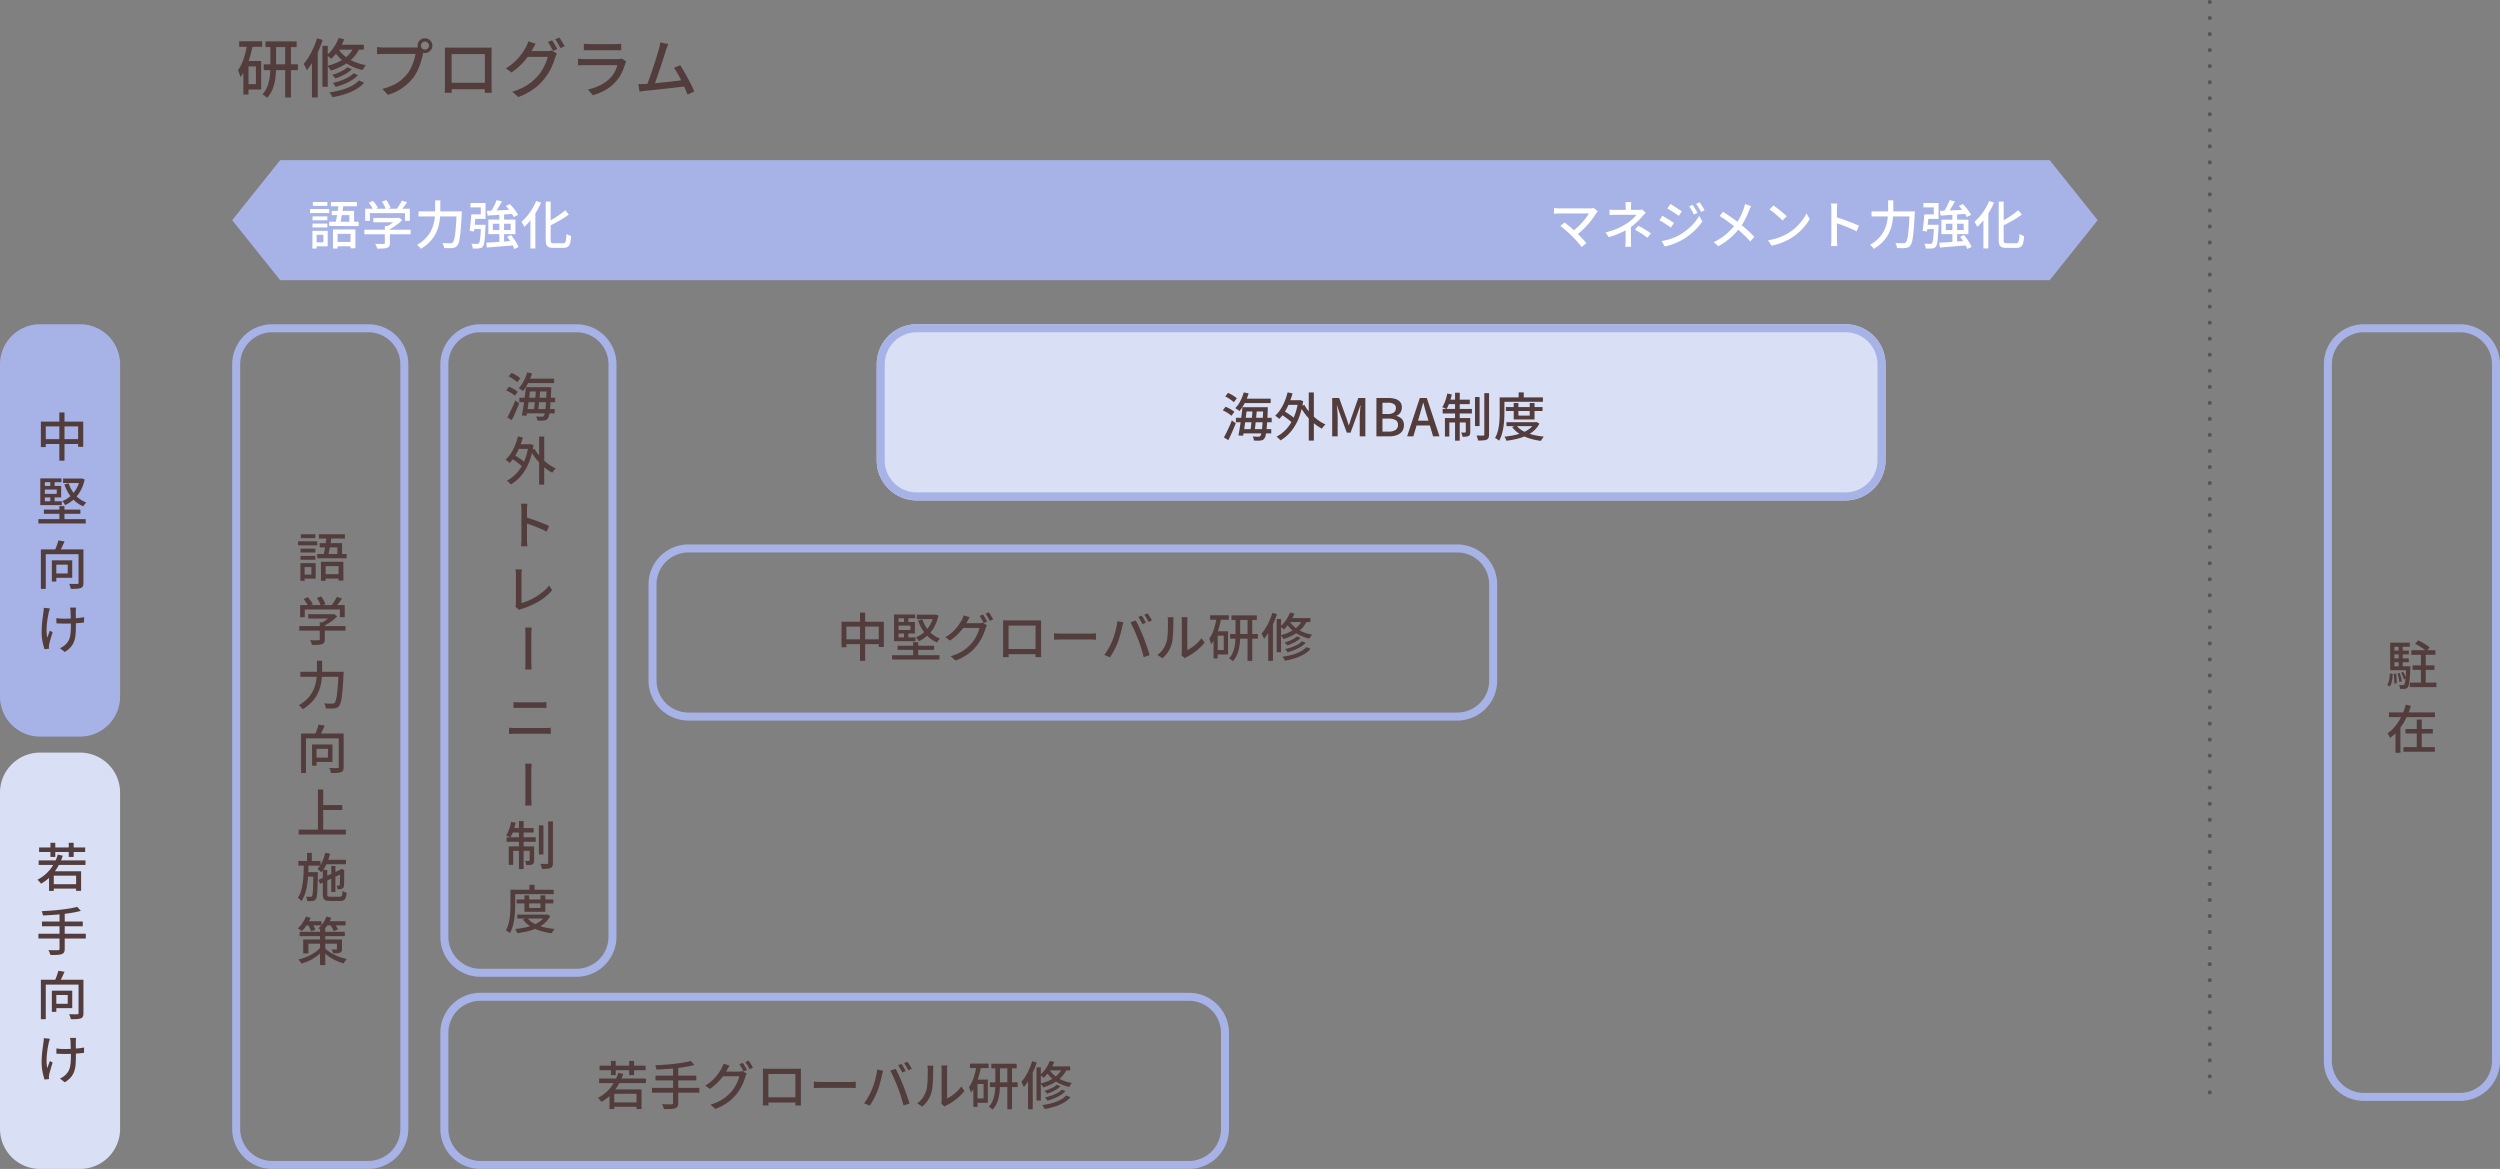 <svg xmlns="http://www.w3.org/2000/svg" width="624.5" height="292" viewBox="0 0 624.5 292">
  <rect x="0" y="0" width="624.5" height="292" fill="#808080" stroke="none"/>
  <g id="zu04" transform="translate(-4705 -5345)">
    <path id="パス_202610" data-name="パス 202610" d="M7.312-12.656H15.1v1.408H7.312ZM6.88-6.928h8.544v1.44H6.88Zm5.36-5.136h1.44V1.344H12.24Zm-3.7.048H9.968V-6.5q0,1.008-.08,2.072a14.943,14.943,0,0,1-.312,2.112A9.681,9.681,0,0,1,8.9-.3,6.442,6.442,0,0,1,7.7,1.44a2.679,2.679,0,0,0-.328-.3q-.2-.16-.424-.32a4,4,0,0,0-.4-.256A5.727,5.727,0,0,0,7.616-1.016a8.634,8.634,0,0,0,.6-1.816,13.508,13.508,0,0,0,.264-1.88q.064-.936.064-1.784ZM.752-12.688H6.48v1.376H.752Zm1.7,4.928H6.24V-.64H2.448V-1.984h2.48V-6.416H2.448Zm.3-4.256,1.392.3q-.288,1.5-.72,2.976A20.6,20.6,0,0,1,2.408-5.984,10.239,10.239,0,0,1,1.04-3.744,4.023,4.023,0,0,0,.9-4.264Q.8-4.592.68-4.92a3.008,3.008,0,0,0-.248-.536,10.036,10.036,0,0,0,1.456-2.92A23.73,23.73,0,0,0,2.752-12.016ZM1.792-7.76h1.28V.608H1.792ZM27.76-6.192l1.136.464a6.42,6.42,0,0,1-1.176.944,11.891,11.891,0,0,1-1.432.776,15.23,15.23,0,0,1-1.52.6,3.374,3.374,0,0,0-.376-.472,5.293,5.293,0,0,0-.44-.424,12.66,12.66,0,0,0,1.416-.48,11.186,11.186,0,0,0,1.344-.648A5.266,5.266,0,0,0,27.76-6.192Zm1.552,1.5,1.1.464A6.939,6.939,0,0,1,28.92-3,12.951,12.951,0,0,1,27-2.024a18.628,18.628,0,0,1-2.136.728,5.143,5.143,0,0,0-.336-.5,3.4,3.4,0,0,0-.416-.472,20.82,20.82,0,0,0,2-.584,11.729,11.729,0,0,0,1.832-.808A5.55,5.55,0,0,0,29.312-4.688ZM30.656-2.9l1.3.544A7.724,7.724,0,0,1,29.936-.7,13.529,13.529,0,0,1,27.224.5a24.907,24.907,0,0,1-3.176.784,3.837,3.837,0,0,0-.336-.616A4.274,4.274,0,0,0,23.264.08a24.118,24.118,0,0,0,2.992-.616,12.988,12.988,0,0,0,2.56-.984A6.435,6.435,0,0,0,30.656-2.9ZM25.616-13.52l1.376.336a14.156,14.156,0,0,1-1.424,2.712A11.96,11.96,0,0,1,23.744-8.3a4.346,4.346,0,0,0-.336-.3q-.208-.168-.424-.328a3.441,3.441,0,0,0-.392-.256,9.3,9.3,0,0,0,1.752-1.928A11.213,11.213,0,0,0,25.616-13.52Zm-.208,1.7h6.48v1.232H24.656Zm4.1.3,1.424.32a8.528,8.528,0,0,1-1.72,2.64,10.415,10.415,0,0,1-2.488,1.9,16.237,16.237,0,0,1-3.072,1.288,2.993,2.993,0,0,0-.24-.384q-.16-.224-.336-.448a2.746,2.746,0,0,0-.32-.352,13.822,13.822,0,0,0,2.936-1.048,8.97,8.97,0,0,0,2.32-1.632A6.447,6.447,0,0,0,29.5-11.52Zm-4.16.432A6.98,6.98,0,0,0,26.792-9.28,9.39,9.39,0,0,0,29.16-7.728a12.624,12.624,0,0,0,3.24.992,4.5,4.5,0,0,0-.288.368q-.16.224-.3.448t-.232.4a12.443,12.443,0,0,1-3.272-1.192A10.609,10.609,0,0,1,25.92-8.456a8.5,8.5,0,0,1-1.52-1.976Zm-3.808-.448h1.328V-1.328H21.536Zm-1.344-1.888,1.408.4a26.521,26.521,0,0,1-1.072,2.776,25.661,25.661,0,0,1-1.36,2.616A17.185,17.185,0,0,1,17.632-5.44q-.064-.192-.2-.5t-.288-.608a4.709,4.709,0,0,0-.28-.5,12.509,12.509,0,0,0,1.3-1.808,20.755,20.755,0,0,0,1.144-2.2A18.534,18.534,0,0,0,20.192-13.424ZM18.928-9.312,20.32-10.72l.048.032V1.344h-1.44ZM46.16-11.6a.958.958,0,0,0,.288.7.958.958,0,0,0,.7.288.984.984,0,0,0,.712-.288.945.945,0,0,0,.3-.7.971.971,0,0,0-.3-.712.971.971,0,0,0-.712-.3.945.945,0,0,0-.7.3A.984.984,0,0,0,46.16-11.6Zm-.848,0a1.778,1.778,0,0,1,.248-.928,1.885,1.885,0,0,1,.664-.664,1.778,1.778,0,0,1,.928-.248,1.778,1.778,0,0,1,.928.248,1.953,1.953,0,0,1,.672.664,1.735,1.735,0,0,1,.256.928,1.735,1.735,0,0,1-.256.928,1.953,1.953,0,0,1-.672.664,1.778,1.778,0,0,1-.928.248,1.778,1.778,0,0,1-.928-.248,1.885,1.885,0,0,1-.664-.664A1.778,1.778,0,0,1,45.312-11.6Zm1.632,1.168a2.7,2.7,0,0,0-.168.432,4.81,4.81,0,0,0-.12.5q-.144.608-.344,1.36t-.5,1.552a13.992,13.992,0,0,1-.688,1.56,9.861,9.861,0,0,1-.872,1.4A14.188,14.188,0,0,1,42.6-1.88,11.412,11.412,0,0,1,40.512-.408,14.585,14.585,0,0,1,37.9.7L36.528-.8a14.365,14.365,0,0,0,2.72-.96,9.474,9.474,0,0,0,2.008-1.288,11.7,11.7,0,0,0,1.528-1.56,8.465,8.465,0,0,0,.952-1.568,12.646,12.646,0,0,0,.672-1.736,11.635,11.635,0,0,0,.376-1.608H36.912q-.512,0-.96.016t-.768.048v-1.792q.24.016.536.048t.616.048q.32.016.576.016h7.76q.208,0,.488-.016a2.884,2.884,0,0,0,.536-.08Zm5.168-.7q.5.016.872.024t.68.008h9.368q.408,0,.792-.016-.016.32-.024.68t-.008.7v7.856q0,.208.008.536t.008.664q0,.336.008.576t.008.288H62.08A2.471,2.471,0,0,0,62.1-.208q0-.32.008-.752t.008-.8V-9.5h-8.3v8.28q0,.312.008.608t.016.52q.008.224.008.272H52.1q0-.048.008-.288t.016-.56q.008-.32.016-.648t.008-.568v-8.544Q52.144-10.816,52.112-11.136ZM62.752-2.32v1.6h-9.76v-1.6ZM78.9-12.928a7.311,7.311,0,0,1,.448.672q.24.4.464.8t.384.72l-1.056.448q-.24-.48-.592-1.12a11.052,11.052,0,0,0-.672-1.088Zm1.808-.688q.224.3.472.7t.48.792q.232.392.376.68l-1.04.464q-.256-.512-.616-1.136a10.755,10.755,0,0,0-.7-1.072ZM80.128-9.6a2.674,2.674,0,0,0-.24.464q-.112.272-.208.512a14.188,14.188,0,0,1-.592,1.7,16.06,16.06,0,0,1-.944,1.9,13.933,13.933,0,0,1-1.28,1.848A13.69,13.69,0,0,1,74.232-.72a16.666,16.666,0,0,1-3.768,1.968L68.976-.1A14.625,14.625,0,0,0,71.7-1.16a12.083,12.083,0,0,0,2.08-1.36,13.162,13.162,0,0,0,1.608-1.56,9.521,9.521,0,0,0,1.1-1.528,15.507,15.507,0,0,0,.848-1.68A7.442,7.442,0,0,0,77.824-8.8h-5.7l.608-1.44h4.88a5.285,5.285,0,0,0,.656-.04,2.59,2.59,0,0,0,.544-.12Zm-5.3-2.464q-.24.352-.472.768t-.36.64A15.825,15.825,0,0,1,72.744-8.7a17.165,17.165,0,0,1-1.752,2A15.639,15.639,0,0,1,68.768-4.9L67.36-5.936a13.34,13.34,0,0,0,1.856-1.328A12.662,12.662,0,0,0,70.632-8.68a14.611,14.611,0,0,0,1.032-1.368q.432-.656.72-1.184a5.088,5.088,0,0,0,.32-.672,7.621,7.621,0,0,0,.272-.768Zm12.016,0q.32.032.728.056t.808.024h6.224q.384,0,.824-.024t.744-.056v1.648q-.3-.032-.736-.04t-.848-.008H88.384q-.384,0-.792.008t-.744.04Zm10.592,4.4a2.409,2.409,0,0,0-.152.288,2.078,2.078,0,0,0-.1.272,14.987,14.987,0,0,1-.9,2.336,8.752,8.752,0,0,1-1.456,2.144A10.07,10.07,0,0,1,92.12-.448,14.709,14.709,0,0,1,89.1.784L87.856-.656A12.543,12.543,0,0,0,91.04-1.768a9.015,9.015,0,0,0,2.416-1.768A6.791,6.791,0,0,0,94.584-5.1a8.04,8.04,0,0,0,.648-1.632H87.088q-.288,0-.76.016t-.936.048V-8.336q.48.048.912.08t.784.032H95.28a4.037,4.037,0,0,0,.6-.04,1.964,1.964,0,0,0,.424-.1Zm10.5-4.32q-.128.32-.28.7t-.328.912q-.128.416-.352,1.12t-.5,1.56q-.28.856-.584,1.76T105.3-4.176q-.288.848-.536,1.536t-.424,1.088l-1.856.064q.208-.48.488-1.224t.584-1.632q.3-.888.616-1.824t.584-1.808l.5-1.592q.224-.72.336-1.168.16-.576.232-.944t.12-.72Zm2.976,5.264q.416.64.92,1.5t1,1.784q.5.928.92,1.792t.68,1.5l-1.7.768q-.256-.688-.648-1.592t-.864-1.864q-.472-.96-.952-1.808a12.038,12.038,0,0,0-.912-1.408Zm-8.848,4.7q.56-.016,1.368-.08t1.736-.16q.928-.1,1.9-.192t1.9-.208l1.7-.208q.784-.1,1.312-.176l.416,1.6q-.576.064-1.4.16l-1.784.208q-.96.112-1.968.224l-1.96.216q-.952.1-1.76.184T102.16-.32q-.3.032-.672.088t-.736.1l-.288-1.856q.384,0,.816-.008T102.064-2.016Z" transform="translate(4764 5368)" fill="#523c3c"/>
    <path id="パス_202611" data-name="パス 202611" d="M10,0H20A10,10,0,0,1,30,10V94a10,10,0,0,1-10,10H10A10,10,0,0,1,0,94V10A10,10,0,0,1,10,0Z" transform="translate(4705 5533)" fill="#d9dff5"/>
    <path id="パス_202612" data-name="パス 202612" d="M3.848,14.376H10.4v1.1H3.848Zm1.6-7.41,1.235.3a13.752,13.752,0,0,1-2.165,4.141,11.066,11.066,0,0,1-3.256,2.84q-.091-.13-.253-.319T.663,13.55a3.466,3.466,0,0,0-.312-.293A9.58,9.58,0,0,0,3.5,10.71,11.154,11.154,0,0,0,5.447,6.966Zm-2.2,4.173h8.008v4.9H10.01v-3.8H4.433v3.809H3.25ZM.663,8.422H12.35V9.566H.663ZM.767,5.2H12.272V6.329H.767ZM3.6,4.028H4.81V7.564H3.6Zm4.576,0H9.4V7.564H8.177Zm2.106,16,.91,1q-.936.26-2.086.462T6.7,21.828q-1.254.137-2.522.221t-2.451.137a4.838,4.838,0,0,0-.13-.566,3.561,3.561,0,0,0-.182-.514q1.17-.052,2.405-.143t2.424-.228q1.19-.137,2.229-.312A16.554,16.554,0,0,0,10.283,20.028Zm-8.8,3.679H11.674v1.17H1.482ZM.6,26.749h11.83v1.2H.6ZM5.876,21.6H7.163v8.918a1.735,1.735,0,0,1-.175.884,1.124,1.124,0,0,1-.591.442,4.208,4.208,0,0,1-1.1.182q-.683.039-1.7.026a3.009,3.009,0,0,0-.123-.39q-.084-.221-.189-.442a2.943,2.943,0,0,0-.208-.377q.533.013,1.02.02t.858,0q.37-.007.513-.007a.483.483,0,0,0,.312-.078.364.364,0,0,0,.091-.286ZM1.209,38.238h9.854v1.209H2.431v8.645H1.209Zm9.412,0h1.222v8.333a2.14,2.14,0,0,1-.137.852.908.908,0,0,1-.514.461,3.652,3.652,0,0,1-1.007.182q-.618.039-1.5.039a3.111,3.111,0,0,0-.091-.41,4.706,4.706,0,0,0-.156-.455q-.091-.228-.169-.4l.845.026q.416.013.728.007t.442-.007a.4.4,0,0,0,.267-.065.33.33,0,0,0,.071-.247ZM5.577,36l1.547.247q-.312.728-.676,1.469t-.676,1.261l-1.183-.273q.182-.377.371-.852T5.31,36.9Q5.473,36.418,5.577,36ZM3.952,40.968H5.07v5.3H3.952Zm.494,0h4.6v4.368h-4.6V44.257H7.917v-2.2H4.446ZM10,52.782q-.026.182-.039.39t-.026.429v.5q0,.344.007.773t.013.877q.006.448.006.826v.611q0,1.131-.065,2.08a7.527,7.527,0,0,1-.325,1.768,4.585,4.585,0,0,1-.825,1.514,6.066,6.066,0,0,1-1.567,1.307l-1.2-.936a4.753,4.753,0,0,0,.728-.4,4,4,0,0,0,.65-.514,3.822,3.822,0,0,0,.722-.9,4.026,4.026,0,0,0,.4-1.053,7.8,7.8,0,0,0,.182-1.287q.046-.708.046-1.593,0-.338-.007-.845t-.026-1.047q-.019-.54-.032-.994T8.619,53.6a3.109,3.109,0,0,0-.058-.455q-.046-.221-.071-.364ZM5.083,55.4q.3.039.637.078t.7.052q.358.013.708.013.819,0,1.7-.039t1.7-.124q.826-.084,1.476-.215l-.013,1.326q-.611.091-1.417.156t-1.69.1q-.884.032-1.742.032-.286,0-.657-.013l-.734-.026-.663-.026ZM3.458,52.977q-.052.208-.13.475t-.13.462q-.143.637-.28,1.443T2.7,57.033a14.335,14.335,0,0,0-.065,1.716,8.213,8.213,0,0,0,.176,1.56q.13-.364.312-.858t.351-.923l.676.429q-.169.481-.338,1.053T3.5,61.1q-.143.514-.221.851-.026.156-.046.332a2.668,2.668,0,0,0-.02.279q0,.1.013.234t.026.247l-1.131.13q-.13-.4-.305-1.072a13.468,13.468,0,0,1-.293-1.476A11.207,11.207,0,0,1,1.4,59.009q0-1.066.084-2.054t.2-1.8q.11-.813.188-1.346a4.779,4.779,0,0,0,.052-.507q.013-.26.013-.468Z" transform="translate(4714 5551.5)" fill="#523c3c"/>
    <path id="パス_202613" data-name="パス 202613" d="M10,0H20A10,10,0,0,1,30,10V93a10,10,0,0,1-10,10H10A10,10,0,0,1,0,93V10A10,10,0,0,1,10,0Z" transform="translate(4705 5426)" fill="#a7b3e6"/>
    <path id="パス_202614" data-name="パス 202614" d="M-2.791,6.316H7.791v6.305H6.517v-5.1H-1.569v5.161H-2.791Zm.637,4.381h9.4v1.209h-9.4ZM1.824,4.028H3.111V16.079H1.824ZM2.76,20.535H7.206v1.118H2.76Zm-5.694,5.681H2.448v.962H-2.934Zm2.5-5.239H.641v1.859H-.438Zm0,3.835H.641v1.872H-.438Zm7.41-4.277h.221L7.4,20.5l.754.26a10.4,10.4,0,0,1-1.066,2.892,8.277,8.277,0,0,1-1.683,2.119,8.5,8.5,0,0,1-2.152,1.41,2.2,2.2,0,0,0-.182-.338q-.117-.182-.254-.364a2.085,2.085,0,0,0-.266-.3,6.73,6.73,0,0,0,1.957-1.183,7.444,7.444,0,0,0,1.534-1.846,7.917,7.917,0,0,0,.93-2.405ZM4.138,21.718a9.026,9.026,0,0,0,1,2.054,7.225,7.225,0,0,0,1.488,1.651,6.924,6.924,0,0,0,1.931,1.1,4.475,4.475,0,0,0-.41.448,2.869,2.869,0,0,0-.344.514,7.6,7.6,0,0,1-2.886-2.145A10.293,10.293,0,0,1,3.085,22Zm-6.591.663H2.279v2.873H-2.453V24.37H1.174V23.278H-2.453ZM-2.934,20.5H2.344v.949H-1.8v5.4H-2.934Zm-.481,10.179H8.415v1.079H-3.415ZM-2.037,28.3H7.076v1.04H-2.037Zm3.874-.871H3.1v3.952H1.837ZM-2.791,38.238H7.063v1.209H-1.569v8.645H-2.791Zm9.412,0H7.843v8.333a2.14,2.14,0,0,1-.137.852.908.908,0,0,1-.514.461,3.652,3.652,0,0,1-1.007.182q-.618.039-1.5.039a3.111,3.111,0,0,0-.091-.41,4.706,4.706,0,0,0-.156-.455q-.091-.228-.169-.4l.845.026q.416.013.728.007t.442-.007a.4.4,0,0,0,.267-.065.33.33,0,0,0,.071-.247ZM1.577,36l1.547.247q-.312.728-.676,1.469t-.676,1.261L.589,38.706q.182-.377.371-.852T1.31,36.9Q1.473,36.418,1.577,36ZM-.048,40.968H1.07v5.3H-.048Zm.494,0h4.6v4.368H.446V44.257H3.917v-2.2H.446ZM6,52.782q-.026.182-.039.39t-.026.429v.5q0,.344.007.773t.013.877q.006.448.006.826v.611q0,1.131-.065,2.08a7.527,7.527,0,0,1-.325,1.768,4.585,4.585,0,0,1-.825,1.514,6.066,6.066,0,0,1-1.567,1.307l-1.2-.936a4.753,4.753,0,0,0,.728-.4,4,4,0,0,0,.65-.514,3.822,3.822,0,0,0,.722-.9,4.026,4.026,0,0,0,.4-1.053,7.8,7.8,0,0,0,.182-1.287q.046-.708.046-1.593,0-.338-.007-.845t-.026-1.047q-.02-.54-.032-.994T4.619,53.6a3.109,3.109,0,0,0-.058-.455q-.046-.221-.071-.364ZM1.083,55.4q.3.039.637.078t.7.052q.358.013.708.013.819,0,1.7-.039t1.7-.124q.826-.084,1.476-.215l-.013,1.326q-.611.091-1.417.156t-1.69.1q-.884.032-1.742.032-.286,0-.657-.013l-.734-.026-.663-.026ZM-.542,52.977q-.052.208-.13.475t-.13.462q-.143.637-.28,1.443T-1.3,57.033a14.335,14.335,0,0,0-.065,1.716,8.213,8.213,0,0,0,.176,1.56q.13-.364.312-.858t.351-.923l.676.429q-.169.481-.338,1.053T-.5,61.1q-.143.514-.221.851-.026.156-.046.332a2.668,2.668,0,0,0-.02.279q0,.1.013.234t.026.247l-1.131.13q-.13-.4-.306-1.072a13.468,13.468,0,0,1-.293-1.476A11.207,11.207,0,0,1-2.6,59.009q0-1.066.085-2.054t.195-1.8q.11-.813.188-1.346a4.779,4.779,0,0,0,.052-.507q.013-.26.013-.468Z" transform="translate(4718 5444)" fill="#523c3c"/>
    <path id="パス_202615" data-name="パス 202615" d="M1.209-8.684H11.791v6.305H10.517v-5.1H2.431v5.161H1.209ZM1.846-4.3h9.4v1.209h-9.4Zm3.978-6.669H7.111V1.079H5.824Zm14.2.507h4.446v1.118H20.02ZM14.326-4.784h5.382v.962H14.326Zm2.5-5.239H17.9v1.859H16.822Zm0,3.835H17.9v1.872H16.822Zm7.41-4.277h.221l.208-.039.754.26a10.4,10.4,0,0,1-1.066,2.892,8.277,8.277,0,0,1-1.683,2.119,8.5,8.5,0,0,1-2.152,1.411,2.2,2.2,0,0,0-.182-.338q-.117-.182-.253-.364a2.085,2.085,0,0,0-.267-.3,6.73,6.73,0,0,0,1.957-1.183A7.444,7.444,0,0,0,23.3-7.852a7.917,7.917,0,0,0,.93-2.405ZM21.4-9.282a9.026,9.026,0,0,0,1,2.054,7.225,7.225,0,0,0,1.489,1.651,6.924,6.924,0,0,0,1.931,1.1,4.475,4.475,0,0,0-.41.449,2.869,2.869,0,0,0-.345.513,7.6,7.6,0,0,1-2.886-2.145A10.293,10.293,0,0,1,20.345-9Zm-6.591.663h4.732v2.873H14.807V-6.63h3.627V-7.722H14.807ZM14.326-10.5H19.6v.949H15.457v5.4H14.326ZM13.845-.325h11.83V.754H13.845ZM15.223-2.7h9.113v1.04H15.223ZM19.1-3.575h1.261V.377H19.1ZM36.543-10.5a5.941,5.941,0,0,1,.364.546q.2.325.377.65t.312.585l-.858.364q-.2-.39-.481-.91a8.98,8.98,0,0,0-.546-.884Zm1.469-.559q.182.247.383.572t.39.644q.189.319.306.552l-.845.377q-.208-.416-.5-.923a8.738,8.738,0,0,0-.565-.871ZM37.544-7.8a2.173,2.173,0,0,0-.195.377q-.091.221-.169.416A11.529,11.529,0,0,1,36.7-5.629a13.048,13.048,0,0,1-.767,1.541,11.321,11.321,0,0,1-1.04,1.5,11.123,11.123,0,0,1-2.138,2,13.541,13.541,0,0,1-3.062,1.6L28.483-.078A11.883,11.883,0,0,0,30.7-.942a9.818,9.818,0,0,0,1.69-1.1A10.694,10.694,0,0,0,33.7-3.315a7.736,7.736,0,0,0,.891-1.241,12.6,12.6,0,0,0,.689-1.365,6.047,6.047,0,0,0,.4-1.228H31.044l.494-1.17H35.5a4.294,4.294,0,0,0,.533-.033,2.1,2.1,0,0,0,.442-.1Zm-4.3-2q-.2.286-.383.624t-.292.52a12.858,12.858,0,0,1-1.021,1.586,13.947,13.947,0,0,1-1.424,1.625,12.707,12.707,0,0,1-1.807,1.469L27.17-4.823A10.838,10.838,0,0,0,28.678-5.9a10.288,10.288,0,0,0,1.15-1.151,11.871,11.871,0,0,0,.838-1.112q.351-.533.585-.962a4.134,4.134,0,0,0,.26-.546,6.192,6.192,0,0,0,.221-.624Zm8.32.754q.4.013.708.019t.553.007h7.611q.332,0,.644-.013-.013.26-.02.552t-.007.565v6.383q0,.169.007.436t.007.539q0,.273.007.468t.007.234H49.66a2.008,2.008,0,0,0,.013-.312q0-.26.007-.611t.007-.65V-7.722H42.939V-.994q0,.253.007.494t.013.423q.007.182.007.221H41.548q0-.039.007-.234t.013-.455q.007-.26.013-.526t.007-.462V-8.476Q41.587-8.788,41.561-9.048Zm8.645,7.163v1.3h-7.93v-1.3ZM54.3-5.8l.539.033q.319.02.689.032t.709.013H63.31q.468,0,.845-.033t.611-.046v1.612l-.624-.039q-.4-.026-.832-.026H56.238q-.533,0-1.066.019t-.871.046Zm21.9-4.433a5.214,5.214,0,0,1,.357.546q.188.325.37.65t.312.585l-.845.364q-.195-.39-.488-.91a9.814,9.814,0,0,0-.552-.884Zm1.469-.559q.169.247.371.572t.4.644q.195.318.312.552l-.845.377q-.208-.416-.5-.923a8.739,8.739,0,0,0-.566-.871ZM68.861-3.965q.208-.533.41-1.131t.37-1.242q.169-.643.292-1.281t.189-1.222l1.469.3q-.039.169-.091.371t-.1.4q-.046.195-.084.338-.065.312-.175.8T70.876-5.6q-.156.553-.332,1.118t-.37,1.046q-.234.611-.546,1.254T68.965-.923q-.351.611-.7,1.118L66.846-.4A14.521,14.521,0,0,0,67.99-2.178,17.962,17.962,0,0,0,68.861-3.965Zm6.409-.4q-.195-.507-.436-1.079T74.34-6.6q-.253-.578-.5-1.086t-.455-.871L74.724-9q.195.364.449.871t.513,1.086q.26.578.507,1.15t.442,1.066q.182.468.4,1.053t.429,1.2q.214.617.4,1.2t.312,1.046L76.687.156q-.169-.715-.4-1.495T75.8-2.9Q75.543-3.679,75.27-4.368ZM86.125-.286a3.7,3.7,0,0,0,.065-.383,3.616,3.616,0,0,0,.026-.436V-8.8a5.2,5.2,0,0,0-.039-.689q-.039-.286-.039-.351h1.508q0,.065-.033.351a6.225,6.225,0,0,0-.033.689v7.189a8.119,8.119,0,0,0,1.209-.7,9.841,9.841,0,0,0,1.248-1.021A7.926,7.926,0,0,0,91.117-4.6l.793,1.118A10.189,10.189,0,0,1,90.6-2.067a15,15,0,0,1-1.56,1.235A13.185,13.185,0,0,1,87.477.1a2.189,2.189,0,0,0-.3.176q-.117.084-.195.149ZM80.132-.4a5.285,5.285,0,0,0,1.4-1.423,6.9,6.9,0,0,0,.845-1.735A5.58,5.58,0,0,0,82.6-4.641q.078-.65.111-1.385t.039-1.45q.007-.715.007-1.274a5.682,5.682,0,0,0-.026-.585,3.764,3.764,0,0,0-.078-.468h1.508q0,.052-.02.214t-.033.377Q84.1-9,84.1-8.762q0,.559-.013,1.307t-.059,1.54q-.045.793-.117,1.508a6.571,6.571,0,0,1-.215,1.2,7.129,7.129,0,0,1-.884,2A7.2,7.2,0,0,1,81.38.429Zm18.5-9.88h6.331v1.144H98.631ZM98.28-5.629h6.942v1.17H98.28ZM102.635-9.8h1.17V1.092h-1.17Zm-3,.039h1.157v4.485q0,.819-.065,1.684a12.141,12.141,0,0,1-.253,1.716,7.866,7.866,0,0,1-.553,1.631,5.234,5.234,0,0,1-.975,1.417,2.176,2.176,0,0,0-.267-.247q-.162-.13-.344-.26a3.251,3.251,0,0,0-.325-.208,4.653,4.653,0,0,0,.871-1.281A7.015,7.015,0,0,0,99.366-2.3a10.976,10.976,0,0,0,.215-1.527q.052-.76.052-1.45ZM93.3-10.309h4.654v1.118H93.3Zm1.378,4H97.76V-.52H94.679V-1.612h2.015v-3.6H94.679Zm.247-3.458,1.131.247q-.234,1.222-.585,2.418a16.733,16.733,0,0,1-.826,2.236,8.319,8.319,0,0,1-1.111,1.82,3.269,3.269,0,0,0-.111-.422Q93.34-3.731,93.243-4a2.444,2.444,0,0,0-.2-.436,8.154,8.154,0,0,0,1.183-2.373A19.28,19.28,0,0,0,94.926-9.763Zm-.78,3.458h1.04v6.8h-1.04Zm20.839,1.274.923.377a5.216,5.216,0,0,1-.955.767,9.662,9.662,0,0,1-1.164.63,12.375,12.375,0,0,1-1.235.487,2.742,2.742,0,0,0-.306-.384,4.3,4.3,0,0,0-.357-.344,10.286,10.286,0,0,0,1.15-.39,9.089,9.089,0,0,0,1.092-.527A4.279,4.279,0,0,0,114.985-5.031Zm1.261,1.222.9.377a5.638,5.638,0,0,1-1.215.994,10.523,10.523,0,0,1-1.56.793,15.135,15.135,0,0,1-1.735.591,4.177,4.177,0,0,0-.273-.41,2.762,2.762,0,0,0-.338-.384,16.916,16.916,0,0,0,1.625-.474,9.53,9.53,0,0,0,1.489-.657A4.509,4.509,0,0,0,116.246-3.809Zm1.092,1.456,1.053.442a6.276,6.276,0,0,1-1.638,1.346,10.993,10.993,0,0,1-2.2.968,20.237,20.237,0,0,1-2.581.637,3.117,3.117,0,0,0-.273-.5,3.472,3.472,0,0,0-.364-.475,19.6,19.6,0,0,0,2.431-.5,10.552,10.552,0,0,0,2.08-.8A5.228,5.228,0,0,0,117.338-2.353Zm-4.1-8.632,1.118.273a11.5,11.5,0,0,1-1.157,2.2,9.717,9.717,0,0,1-1.482,1.762,3.532,3.532,0,0,0-.273-.241q-.169-.136-.344-.266a2.8,2.8,0,0,0-.319-.208,7.555,7.555,0,0,0,1.424-1.567A9.11,9.11,0,0,0,113.243-10.985Zm-.169,1.378h5.265v1h-5.876Zm3.328.247,1.157.26a6.929,6.929,0,0,1-1.4,2.145,8.462,8.462,0,0,1-2.021,1.541,13.193,13.193,0,0,1-2.5,1.047,2.432,2.432,0,0,0-.195-.312q-.13-.182-.273-.364a2.231,2.231,0,0,0-.26-.286,11.231,11.231,0,0,0,2.385-.852,7.288,7.288,0,0,0,1.885-1.326A5.238,5.238,0,0,0,116.4-9.36Zm-3.38.351A5.671,5.671,0,0,0,114.2-7.54a7.629,7.629,0,0,0,1.924,1.261,10.257,10.257,0,0,0,2.632.806,3.656,3.656,0,0,0-.234.3q-.13.182-.241.364t-.188.325a10.11,10.11,0,0,1-2.659-.968,8.619,8.619,0,0,1-1.943-1.417,6.906,6.906,0,0,1-1.235-1.605Zm-3.094-.364h1.079v8.294h-1.079Zm-1.092-1.534,1.144.325a21.548,21.548,0,0,1-.871,2.255A20.849,20.849,0,0,1,108-6.2a13.963,13.963,0,0,1-1.248,1.781q-.052-.156-.162-.4t-.234-.494a3.825,3.825,0,0,0-.228-.4,10.164,10.164,0,0,0,1.06-1.469,16.865,16.865,0,0,0,.929-1.788A15.059,15.059,0,0,0,108.836-10.907Zm-1.027,3.341L108.94-8.71l.039.026V1.092h-1.17Z" transform="translate(4914 5509)" fill="#523c3c"/>
    <path id="長方形_215" data-name="長方形 215" d="M10,2a8.009,8.009,0,0,0-8,8V202a8.009,8.009,0,0,0,8,8H34a8.009,8.009,0,0,0,8-8V10a8.009,8.009,0,0,0-8-8H10m0-2H34A10,10,0,0,1,44,10V202a10,10,0,0,1-10,10H10A10,10,0,0,1,0,202V10A10,10,0,0,1,10,0Z" transform="translate(5079 5481) rotate(90)" fill="#a7b3e6"/>
    <path id="長方形_211" data-name="長方形 211" d="M10,2a8.009,8.009,0,0,0-8,8V201a8.009,8.009,0,0,0,8,8H34a8.009,8.009,0,0,0,8-8V10a8.009,8.009,0,0,0-8-8H10m0-2H34A10,10,0,0,1,44,10V201a10,10,0,0,1-10,10H10A10,10,0,0,1,0,201V10A10,10,0,0,1,10,0Z" transform="translate(4763 5426)" fill="#a7b3e6"/>
    <path id="パス_202616" data-name="パス 202616" d="M6.175,11.321h5.6V16.04H10.569V12.426H7.332v3.666H6.175ZM5.863,6.68h5.59V9.943H10.27V7.733H5.863ZM7.618,4.886l1.2.1q-.1.806-.253,1.716T8.255,8.468q-.156.851-.286,1.475h-1.2q.117-.481.234-1.105t.228-1.306q.11-.682.208-1.365T7.618,4.886Zm-1.95-.429h6.487V5.523H5.668ZM5.239,9.384h7.345v1.079H5.239Zm1.43,5.044h4.589v1.105H6.669Zm-5.6-6.37H4.771V9.02H1.066Zm.078-3.6H4.771v.962H1.144Zm-.078,5.4H4.771v.962H1.066ZM.455,6.225H5.239v1H.455Zm1.2,5.447h3.2v3.861h-3.2v-1H3.783V12.66H1.651Zm-.611,0H2.093v4.42H1.04ZM2.99,24.435H9.243v1.079H2.99ZM.754,27.386H12.311v1.131H.754Zm5.122-.91H7.137v4.238a1.65,1.65,0,0,1-.149.78.963.963,0,0,1-.566.416,4.019,4.019,0,0,1-1,.162q-.6.033-1.469.033a3.071,3.071,0,0,0-.2-.6,4.376,4.376,0,0,0-.306-.591l.891.026q.436.013.76.007t.455-.007a.5.5,0,0,0,.26-.065.239.239,0,0,0,.065-.2Zm2.977-2.041h.3l.273-.065.78.6a9.681,9.681,0,0,1-1.014.923,12.451,12.451,0,0,1-1.2.845,13.371,13.371,0,0,1-1.254.689,3.435,3.435,0,0,0-.319-.383,4.178,4.178,0,0,0-.357-.344,8.606,8.606,0,0,0,1.072-.6,11.542,11.542,0,0,0,.995-.721,4.963,4.963,0,0,0,.728-.708ZM.962,22.147H12.116v3.029H10.907V23.239H2.132v1.937H.962Zm9.165-2.041,1.313.416q-.429.624-.91,1.235T9.646,22.8l-.988-.39q.26-.312.533-.715t.526-.819A6.806,6.806,0,0,0,10.127,20.106Zm-8.281.533,1.04-.468a8.561,8.561,0,0,1,.715.884,4.6,4.6,0,0,1,.507.871l-1.092.533a5.33,5.33,0,0,0-.494-.884Q2.184,21.068,1.846,20.639Zm3.315-.273,1.079-.4a10.729,10.729,0,0,1,.617.994,4.839,4.839,0,0,1,.423.955l-1.144.455a5.058,5.058,0,0,0-.384-.981A8.329,8.329,0,0,0,5.161,20.366ZM1.027,38.81H11.063v1.261H1.027Zm9.542,0h1.287l-.007.123q-.006.123-.013.26t-.02.228q-.1,1.989-.208,3.393t-.234,2.32a9.767,9.767,0,0,1-.292,1.443,2.1,2.1,0,0,1-.384.774,1.416,1.416,0,0,1-.54.442,2.661,2.661,0,0,1-.683.169,7.585,7.585,0,0,1-.91.032q-.572-.007-1.17-.032a2.517,2.517,0,0,0-.13-.637,2.548,2.548,0,0,0-.3-.637q.65.065,1.2.071t.8.007a1.279,1.279,0,0,0,.344-.039.682.682,0,0,0,.266-.156A1.812,1.812,0,0,0,9.9,45.9a9.142,9.142,0,0,0,.267-1.378q.117-.884.214-2.229t.189-3.23Zm-5.4-2.756h1.3V38.5q0,.884-.085,1.878a12.885,12.885,0,0,1-.344,2.035,9.21,9.21,0,0,1-.793,2.054,8.872,8.872,0,0,1-1.424,1.957A10.172,10.172,0,0,1,1.6,48.157a3.58,3.58,0,0,0-.267-.345,4.612,4.612,0,0,0-.351-.364,2.794,2.794,0,0,0-.345-.28A9.618,9.618,0,0,0,2.724,45.6a7.889,7.889,0,0,0,1.319-1.762,8.238,8.238,0,0,0,.735-1.846,11.147,11.147,0,0,0,.318-1.82q.078-.89.078-1.67ZM1.209,54.238h9.854v1.209H2.431v8.645H1.209Zm9.412,0h1.222v8.333a2.14,2.14,0,0,1-.137.852.908.908,0,0,1-.514.461,3.652,3.652,0,0,1-1.007.182q-.618.039-1.5.039a3.111,3.111,0,0,0-.091-.41,4.706,4.706,0,0,0-.156-.455q-.091-.228-.169-.4l.845.026q.416.013.728.007t.442-.007a.4.4,0,0,0,.267-.065.33.33,0,0,0,.071-.247ZM5.577,52l1.547.247q-.312.728-.676,1.469t-.676,1.261l-1.183-.273q.182-.377.371-.852T5.31,52.9Q5.473,52.418,5.577,52ZM3.952,56.968H5.07v5.3H3.952Zm.494,0h4.6v4.368h-4.6V60.257H7.917v-2.2H4.446ZM6.123,72.1h5.369v1.235H6.123Zm-5.5,6.136H12.389v1.235H.624Zm4.8-10.023H6.734V78.9H5.421ZM7.007,85.783h5.408V86.9H7.007Zm1.742,1.534h1.04v6.5H8.749Zm-1.508-3.3,1.209.247a14.885,14.885,0,0,1-.9,2.593,8.147,8.147,0,0,1-1.3,2.061q-.091-.1-.26-.267t-.345-.325a2.705,2.705,0,0,0-.332-.267,6.309,6.309,0,0,0,1.177-1.787A11.291,11.291,0,0,0,7.241,84.015ZM5.538,90.8l5.694-2.665.429,1L5.967,91.8Zm1.1-2.509H7.748v6.1q0,.39.143.5a1.218,1.218,0,0,0,.65.11h2.314a.7.7,0,0,0,.416-.1.646.646,0,0,0,.2-.416,8.27,8.27,0,0,0,.1-.923,2.217,2.217,0,0,0,.488.26,5.15,5.15,0,0,0,.526.182,4.94,4.94,0,0,1-.227,1.229,1.142,1.142,0,0,1-.494.637,1.9,1.9,0,0,1-.929.188H8.45a3.353,3.353,0,0,1-1.1-.143A.9.9,0,0,1,6.8,95.4a2.645,2.645,0,0,1-.156-1.014Zm4.29.091h-.117l.247-.195.2-.143.767.286-.039.169q0,.7-.006,1.32t-.013,1.111q-.006.494-.019.832t-.026.481a.949.949,0,0,1-.175.526.8.8,0,0,1-.41.267,1.9,1.9,0,0,1-.5.1q-.28.02-.527.02a2.757,2.757,0,0,0-.078-.487,2.149,2.149,0,0,0-.156-.449q.156.013.325.013h.247a.291.291,0,0,0,.162-.039.257.257,0,0,0,.085-.169q0-.091.013-.377t.013-.761q0-.474.007-1.111T10.933,88.383Zm-10.4-2.3H6.058v1.157H.533ZM2.47,88.851H4.68v1.131H2.47Zm.234-4.81H3.887v2.444H2.7Zm-.819,2.73h1.17q-.013,1.352-.078,2.678T2.73,91.991A13.551,13.551,0,0,1,2.2,94.246a6.71,6.71,0,0,1-.929,1.846,2.977,2.977,0,0,0-.4-.455,3.018,3.018,0,0,0-.494-.39A5.439,5.439,0,0,0,1.189,93.6a12.778,12.778,0,0,0,.442-2.061q.15-1.112.2-2.321T1.885,86.771Zm2.4,2.08H5.408v.312a1.217,1.217,0,0,1-.013.195q-.026,1.612-.059,2.723T5.252,93.9a9.758,9.758,0,0,1-.13,1.105,1.536,1.536,0,0,1-.208.578,1.083,1.083,0,0,1-.351.331,1.361,1.361,0,0,1-.442.137,3.753,3.753,0,0,1-.6.039q-.364,0-.78-.013a2.98,2.98,0,0,0-.091-.559,2.011,2.011,0,0,0-.208-.533q.364.026.663.033t.429.007A.445.445,0,0,0,3.757,95a.4.4,0,0,0,.169-.156,1.672,1.672,0,0,0,.182-.728q.065-.585.1-1.794t.078-3.237ZM.858,103.759H12.129v1.079H.858Zm5.083-.767H7.254v9.1H5.941Zm-4.2,2.691H10.79v1.053H3.042v2.418h-1.3Zm8.424,0h1.261v2.327a1.455,1.455,0,0,1-.1.618.756.756,0,0,1-.416.344,2.231,2.231,0,0,1-.7.143q-.416.026-.988.026a2.279,2.279,0,0,0-.175-.507q-.124-.26-.228-.455.364.013.7.013h.442a.255.255,0,0,0,.163-.039.182.182,0,0,0,.045-.143Zm-4.1,1.924.936.377a8.251,8.251,0,0,1-1.521,1.6,10.851,10.851,0,0,1-1.97,1.268A11.874,11.874,0,0,1,1.3,111.7a2.911,2.911,0,0,0-.208-.345q-.13-.188-.28-.37t-.28-.312a12.668,12.668,0,0,0,2.184-.7,10.582,10.582,0,0,0,1.937-1.053A6.227,6.227,0,0,0,6.071,107.607Zm.884-.013a6.423,6.423,0,0,0,1.332,1.17,11.764,11.764,0,0,0,4.349,1.794,3.316,3.316,0,0,0-.279.325q-.15.195-.286.4a3.23,3.23,0,0,0-.215.357,11.069,11.069,0,0,1-2.333-.891,11.6,11.6,0,0,1-1.911-1.229,8.328,8.328,0,0,1-1.319-1.287ZM2.236,101.12H6.318v1.04H2.236Zm5.083,0h4.992v1.04H7.319Zm-4.9-1.157,1.17.312a10.874,10.874,0,0,1-.975,1.82A8.672,8.672,0,0,1,1.4,103.577a2.137,2.137,0,0,0-.293-.234q-.189-.13-.383-.247T.377,102.9a6.824,6.824,0,0,0,1.176-1.333A8.161,8.161,0,0,0,2.418,99.963Zm5.122,0,1.2.286a8.291,8.291,0,0,1-.943,1.866,8.627,8.627,0,0,1-1.228,1.475q-.117-.1-.306-.24t-.384-.267a3.335,3.335,0,0,0-.351-.208,6.356,6.356,0,0,0,1.183-1.3A6.781,6.781,0,0,0,7.54,99.963Zm-4.654,1.963,1.027-.351q.247.377.5.852a5.85,5.85,0,0,1,.37.813l-1.079.4a4.612,4.612,0,0,0-.325-.832A8.443,8.443,0,0,0,2.886,101.926Zm5.512-.078,1.04-.325a9.208,9.208,0,0,1,.572.858,5.273,5.273,0,0,1,.416.832l-1.092.377a4.819,4.819,0,0,0-.39-.851Q8.671,102.251,8.4,101.848Z" transform="translate(4779 5474)" fill="#523c3c"/>
    <path id="合体_15" data-name="合体 15" d="M454,0l12,15L454,30ZM12,30,0,15,12,0H454V30Z" transform="translate(4763 5385)" fill="#a7b3e6"/>
    <path id="パス_202620" data-name="パス 202620" d="M-106.873-8.216q-.1.117-.2.234t-.175.221q-.364.611-.891,1.326t-1.17,1.456q-.644.741-1.391,1.449a14.678,14.678,0,0,1-1.567,1.293l-1.027-.923a13.013,13.013,0,0,0,1.371-1.1,16.4,16.4,0,0,0,1.189-1.209q.546-.617.962-1.183a9.041,9.041,0,0,0,.663-1.02h-7.306q-.26,0-.533.013l-.5.026a3.15,3.15,0,0,0-.37.039V-9.048q.182.026.423.052t.5.039q.26.013.481.013h7.514a3.318,3.318,0,0,0,1-.117Zm-6.435,6.188q-.3-.286-.683-.644t-.8-.715q-.416-.357-.793-.67a8.139,8.139,0,0,0-.65-.494l1.066-.871q.247.169.6.461t.78.644q.423.351.845.728t.786.715q.416.416.871.884t.871.916q.416.449.7.813L-110.9.7q-.26-.351-.663-.826t-.865-.975Q-112.892-1.6-113.308-2.028ZM-98.5-10.5q-.026.221-.052.553t-.026.618v1.352H-99.9V-9.334q0-.3-.02-.624a4.91,4.91,0,0,0-.059-.546Zm3.6,2.652q-.208.208-.442.462t-.4.448q-.351.4-.825.884t-1.027.969a11.76,11.76,0,0,1-1.163.9,13.162,13.162,0,0,1-1.547.929,18.63,18.63,0,0,1-1.8.806q-.956.37-2.035.7l-.793-1.209A15.467,15.467,0,0,0-101.79-4a19.471,19.471,0,0,0,2.145-1.164,10.142,10.142,0,0,0,1.021-.747q.474-.4.845-.774a6.129,6.129,0,0,0,.578-.663h-5.1q-.221,0-.54.007t-.611.019q-.292.013-.487.026V-8.645q.338.039.806.059t.806.02h5.642a4.657,4.657,0,0,0,.5-.026,2.545,2.545,0,0,0,.423-.078Zm-3.7,2.938V-.9q0,.234.006.513t.026.546q.02.267.033.474h-1.482q.026-.195.046-.461t.033-.552q.013-.286.013-.52V-4.368ZM-94.471-1.6q-.559-.442-1.053-.773t-.988-.637q-.494-.306-1.079-.618l.845-.975q.611.312,1.086.585t.955.572q.481.3,1.092.715Zm11.3-8.229q.169.247.4.611t.442.734q.214.37.357.682l-.91.39q-.169-.377-.357-.722t-.383-.682a5.454,5.454,0,0,0-.429-.637Zm1.742-.624q.182.234.41.585t.449.722q.221.37.377.669l-.91.4a6.935,6.935,0,0,0-.37-.715q-.2-.338-.41-.663t-.442-.624Zm-7.332.4q.3.169.7.423l.813.52q.416.266.78.507t.6.41l-.78,1.118q-.234-.182-.6-.429t-.773-.507q-.41-.26-.793-.5t-.683-.41ZM-90.922-.78q.728-.13,1.482-.332a13.71,13.71,0,0,0,1.495-.494,13.236,13.236,0,0,0,1.417-.656,14.366,14.366,0,0,0,2.021-1.391,14.031,14.031,0,0,0,1.684-1.638,10.982,10.982,0,0,0,1.274-1.794l.793,1.378A13.652,13.652,0,0,1-82.94-3.172a16.56,16.56,0,0,1-2.9,2.132,13.757,13.757,0,0,1-1.43.689q-.78.325-1.534.566a10.348,10.348,0,0,1-1.352.345Zm.169-6.318q.312.156.715.4t.819.5q.416.26.78.494t.6.39L-88.6-4.16q-.26-.182-.624-.429t-.767-.507q-.4-.26-.793-.488t-.7-.4ZM-68.588-9.5q-.1.2-.247.514t-.221.54q-.247.637-.592,1.391t-.78,1.515a11.661,11.661,0,0,1-.981,1.45,17.22,17.22,0,0,1-1.378,1.6A17.454,17.454,0,0,1-74.542-.923,14.869,14.869,0,0,1-76.765.507L-77.909-.52a13.688,13.688,0,0,0,3.1-1.976,16.5,16.5,0,0,0,2.295-2.418,11.123,11.123,0,0,0,1.3-2.06,20.063,20.063,0,0,0,.832-2q.078-.221.156-.526t.13-.54Zm-6.994,1.4q.494.312,1.046.689t1.118.767q.565.39,1.073.767t.884.689q1.014.806,1.97,1.664t1.735,1.7L-68.8-.676a23.122,23.122,0,0,0-1.709-1.781q-.877-.819-1.866-1.651-.351-.3-.812-.663t-1-.754q-.539-.39-1.112-.786t-1.144-.747Zm12.571-1.586q.351.234.806.578t.93.735q.475.39.9.754a7.515,7.515,0,0,1,.689.65L-60.71-5.915q-.247-.26-.65-.63t-.865-.767q-.462-.4-.916-.754t-.819-.6Zm-1.339,8.7a14.738,14.738,0,0,0,2.015-.448,13.079,13.079,0,0,0,1.7-.637,14.344,14.344,0,0,0,1.4-.734,11.535,11.535,0,0,0,1.917-1.469,13.7,13.7,0,0,0,1.541-1.716A9.868,9.868,0,0,0-54.73-7.709l.793,1.417A11.8,11.8,0,0,1-55.088-4.6a14.168,14.168,0,0,1-1.541,1.619,12.829,12.829,0,0,1-1.872,1.4,16.033,16.033,0,0,1-1.424.78,13.876,13.876,0,0,1-1.664.676,13.556,13.556,0,0,1-1.891.481ZM-48.529-1.2V-8.71q0-.312-.026-.721a5.568,5.568,0,0,0-.091-.735h1.6q-.026.312-.059.715t-.033.741V-1.2q0,.208.013.507t.039.6q.026.306.052.552h-1.6q.052-.338.078-.812T-48.529-1.2Zm1.092-5.577q.637.182,1.43.449t1.6.572q.806.306,1.534.6t1.235.546l-.585,1.417q-.546-.3-1.229-.6t-1.4-.592q-.715-.286-1.384-.52t-1.2-.4Zm8.944-1.417h10.036v1.261H-38.493Zm9.542,0h1.287l-.007.123q-.006.124-.013.26t-.02.227q-.1,1.989-.208,3.393t-.234,2.32a9.767,9.767,0,0,1-.292,1.443,2.1,2.1,0,0,1-.383.773,1.416,1.416,0,0,1-.54.442,2.661,2.661,0,0,1-.683.169,7.584,7.584,0,0,1-.91.032q-.572-.006-1.17-.032a2.517,2.517,0,0,0-.13-.637,2.547,2.547,0,0,0-.3-.637q.65.065,1.2.072t.8.007a1.278,1.278,0,0,0,.344-.039.682.682,0,0,0,.267-.156,1.812,1.812,0,0,0,.319-.676,9.142,9.142,0,0,0,.267-1.378q.117-.884.215-2.23t.188-3.23Zm-5.4-2.756h1.3V-8.5q0,.884-.084,1.878a12.884,12.884,0,0,1-.345,2.035,9.21,9.21,0,0,1-.793,2.054A8.872,8.872,0,0,1-35.692-.579a10.172,10.172,0,0,1-2.229,1.736,3.58,3.58,0,0,0-.266-.345,4.612,4.612,0,0,0-.351-.364,2.794,2.794,0,0,0-.344-.279A9.618,9.618,0,0,0-36.8-1.4a7.889,7.889,0,0,0,1.319-1.761,8.238,8.238,0,0,0,.735-1.846,11.146,11.146,0,0,0,.319-1.82q.078-.89.078-1.67Zm15.366-.065,1.313.325q-.273.533-.6,1.086t-.643,1.059q-.319.507-.6.9l-1.014-.325q.273-.4.566-.936t.552-1.085Q-19.149-10.543-18.98-11.011ZM-21.411-8.32q.832-.039,1.924-.085t2.327-.11l2.47-.13L-14.7-7.6q-1.157.091-2.34.175t-2.255.156q-1.073.071-1.944.123Zm4.732-1.235,1.014-.468q.39.4.793.884t.728.956a7.473,7.473,0,0,1,.52.864l-1.1.533a5.2,5.2,0,0,0-.475-.858q-.318-.481-.7-.981T-16.679-9.555Zm-4.9,9.178q.858-.039,2-.111t2.4-.169q1.261-.1,2.509-.175V.286q-1.209.1-2.431.2l-2.327.188q-1.105.091-1.989.156Zm5.2-1.469,1-.442q.377.468.747.995t.669,1.046A6.163,6.163,0,0,1-13.507.7l-1.079.494A5.036,5.036,0,0,0-15,.247q-.286-.52-.644-1.073A12.128,12.128,0,0,0-16.38-1.846Zm-3.549-3.263v1.573h4.459V-5.109Zm-1.118-1.027h6.76v3.614h-6.76ZM-22.88-4.849h1.144l-.007.091q-.007.091-.007.208a1.484,1.484,0,0,1-.013.208q-.078,1.6-.163,2.613a12.876,12.876,0,0,1-.2,1.553A1.845,1.845,0,0,1-22.438.6a1.03,1.03,0,0,1-.39.325,1.9,1.9,0,0,1-.52.13q-.26.026-.689.033t-.91-.02a2.691,2.691,0,0,0-.111-.611,2.268,2.268,0,0,0-.253-.585q.455.039.858.045t.585.006a1.094,1.094,0,0,0,.26-.026.388.388,0,0,0,.195-.13,1.41,1.41,0,0,0,.227-.6,11.622,11.622,0,0,0,.169-1.391q.071-.929.136-2.437Zm-2.431-2.587h1.092q-.052.689-.124,1.469t-.149,1.508q-.078.728-.156,1.287l-1.079-.169q.078-.546.162-1.248t.149-1.45Q-25.35-6.786-25.311-7.436Zm.273,2.587h2.626v1.066h-2.756Zm6.747-2.73h1.17V-.156l-1.17.052Zm-6.747.143h2.106V-9.191h-2.587v-1.092h3.77v3.952h-3.289Zm18.317-3.211h1.235v9.529a2.04,2.04,0,0,0,.058.566A.372.372,0,0,0-5.194-.3a1.555,1.555,0,0,0,.513.065H-2.4A.635.635,0,0,0-1.9-.429a1.441,1.441,0,0,0,.247-.7q.078-.507.13-1.443a3.246,3.246,0,0,0,.566.318,3.581,3.581,0,0,0,.591.214A10.2,10.2,0,0,1-.63-.3,1.625,1.625,0,0,1-1.2.637,1.874,1.874,0,0,1-2.314.923H-4.8A3.012,3.012,0,0,1-5.961.741a1.063,1.063,0,0,1-.591-.63,3.687,3.687,0,0,1-.169-1.255Zm4.875,2.158.9,1.066A17.545,17.545,0,0,1-2.47-6.377q-.832.513-1.709.988t-1.736.9a2.5,2.5,0,0,0-.221-.5q-.156-.279-.286-.474.819-.416,1.657-.929t1.6-1.053A14.19,14.19,0,0,0-1.846-8.489ZM-9.1-10.79l1.209.4A17.929,17.929,0,0,1-9.042-8.125a19.393,19.393,0,0,1-1.443,2.093,14.919,14.919,0,0,1-1.58,1.716q-.065-.156-.195-.4t-.273-.481a4.537,4.537,0,0,0-.26-.4,11.422,11.422,0,0,0,1.417-1.436A14.716,14.716,0,0,0-10.1-8.814,14.1,14.1,0,0,0-9.1-10.79Zm-1.443,3.523,1.222-1.222.013.026V1.066h-1.235Z" transform="translate(5211 5406)" fill="#fff"/>
    <path id="パス_202621" data-name="パス 202621" d="M6.175-3.679h5.6V1.04H10.569V-2.574H7.332V1.092H6.175ZM5.863-8.32h5.59v3.263H10.27v-2.21H5.863Zm1.755-1.794,1.2.1q-.1.806-.253,1.716T8.255-6.532q-.156.851-.286,1.475h-1.2q.117-.481.234-1.105t.228-1.306q.11-.682.208-1.365T7.618-10.114Zm-1.95-.429h6.487v1.066H5.668ZM5.239-5.616h7.345v1.079H5.239ZM6.669-.572h4.589V.533H6.669Zm-5.6-6.37H4.771v.962H1.066Zm.078-3.6H4.771v.962H1.144Zm-.078,5.4H4.771v.962H1.066ZM.455-8.775H5.239v1H.455Zm1.2,5.447h3.2V.533h-3.2v-1H3.783V-2.34H1.651Zm-.611,0H2.093v4.42H1.04ZM16.25-6.565H22.5v1.079H16.25ZM14.014-3.614H25.571v1.131H14.014Zm5.122-.91H20.4V-.286a1.65,1.65,0,0,1-.149.78.963.963,0,0,1-.566.416,4.019,4.019,0,0,1-1,.162q-.6.032-1.469.033a3.071,3.071,0,0,0-.2-.6A4.376,4.376,0,0,0,16.7-.091l.891.026q.435.013.76.006t.455-.006a.5.5,0,0,0,.26-.065.239.239,0,0,0,.065-.2Zm2.977-2.041h.3l.273-.065.78.6a9.682,9.682,0,0,1-1.014.923,12.451,12.451,0,0,1-1.2.845,13.371,13.371,0,0,1-1.255.689,3.435,3.435,0,0,0-.319-.384,4.178,4.178,0,0,0-.357-.344,8.606,8.606,0,0,0,1.072-.6,11.543,11.543,0,0,0,.995-.721,4.963,4.963,0,0,0,.728-.708ZM14.222-8.853H25.376v3.029H24.167V-7.761H15.392v1.937h-1.17Zm9.165-2.041,1.313.416q-.429.624-.91,1.235T22.906-8.2l-.988-.39q.26-.312.533-.715t.527-.819A6.806,6.806,0,0,0,23.387-10.894Zm-8.281.533,1.04-.468a8.56,8.56,0,0,1,.715.884,4.6,4.6,0,0,1,.507.871l-1.092.533a5.33,5.33,0,0,0-.494-.884Q15.444-9.932,15.106-10.361Zm3.315-.273,1.079-.4a10.729,10.729,0,0,1,.618.995,4.839,4.839,0,0,1,.423.955L19.4-8.632a5.058,5.058,0,0,0-.383-.981A8.329,8.329,0,0,0,18.421-10.634ZM27.547-8.19H37.583v1.261H27.547Zm9.542,0h1.287l-.007.123q-.007.124-.013.26t-.02.227q-.1,1.989-.208,3.393T37.9-1.865A9.767,9.767,0,0,1,37.6-.422a2.1,2.1,0,0,1-.383.773,1.416,1.416,0,0,1-.54.442A2.661,2.661,0,0,1,36,.962a7.584,7.584,0,0,1-.91.032q-.572-.006-1.17-.032a2.517,2.517,0,0,0-.13-.637,2.547,2.547,0,0,0-.3-.637q.65.065,1.2.072t.8.007a1.278,1.278,0,0,0,.344-.039A.682.682,0,0,0,36.1-.429a1.812,1.812,0,0,0,.319-.676,9.142,9.142,0,0,0,.266-1.378q.117-.884.215-2.23t.188-3.23Zm-5.4-2.756h1.3V-8.5q0,.884-.084,1.878a12.885,12.885,0,0,1-.344,2.035,9.21,9.21,0,0,1-.793,2.054A8.872,8.872,0,0,1,30.348-.579a10.172,10.172,0,0,1-2.229,1.736,3.58,3.58,0,0,0-.267-.345A4.612,4.612,0,0,0,27.5.448a2.794,2.794,0,0,0-.345-.279A9.618,9.618,0,0,0,29.243-1.4a7.889,7.889,0,0,0,1.319-1.761A8.238,8.238,0,0,0,31.3-5.012a11.147,11.147,0,0,0,.319-1.82q.078-.89.078-1.67Zm15.366-.065,1.313.325q-.273.533-.6,1.086t-.643,1.059q-.319.507-.6.9l-1.014-.325q.273-.4.565-.936t.553-1.085Q46.891-10.543,47.06-11.011ZM44.629-8.32q.832-.039,1.924-.085t2.327-.11l2.47-.13L51.337-7.6Q50.18-7.514,49-7.43t-2.256.156Q45.669-7.2,44.8-7.15Zm4.732-1.235,1.014-.468q.39.4.793.884t.728.956a7.473,7.473,0,0,1,.52.864l-1.105.533a5.2,5.2,0,0,0-.474-.858q-.319-.481-.7-.981T49.361-9.555ZM44.46-.377q.858-.039,2-.111t2.4-.169q1.261-.1,2.509-.175V.286q-1.209.1-2.431.2L46.6.676Q45.5.767,44.616.832Zm5.2-1.469,1-.442q.377.468.748.995t.669,1.046A6.163,6.163,0,0,1,52.533.7L51.454,1.2a5.037,5.037,0,0,0-.416-.949q-.286-.52-.643-1.073A12.128,12.128,0,0,0,49.66-1.846ZM46.111-5.109v1.573H50.57V-5.109ZM44.993-6.136h6.76v3.614h-6.76ZM43.16-4.849H44.3l-.006.091q-.007.091-.007.208a1.484,1.484,0,0,1-.013.208q-.078,1.6-.163,2.613a12.876,12.876,0,0,1-.2,1.553A1.845,1.845,0,0,1,43.6.6a1.03,1.03,0,0,1-.39.325,1.9,1.9,0,0,1-.52.13q-.26.026-.689.033t-.91-.02a2.691,2.691,0,0,0-.111-.611,2.268,2.268,0,0,0-.253-.585q.455.039.858.045t.585.006a1.094,1.094,0,0,0,.26-.026.388.388,0,0,0,.195-.13,1.41,1.41,0,0,0,.228-.6,11.622,11.622,0,0,0,.169-1.391q.071-.929.137-2.437ZM40.729-7.436h1.092q-.052.689-.124,1.469t-.149,1.508q-.078.728-.156,1.287l-1.079-.169q.078-.546.162-1.248t.15-1.45Q40.69-6.786,40.729-7.436ZM41-4.849h2.626v1.066H40.872Zm6.747-2.73h1.17V-.156L47.749-.1ZM41-7.436h2.106V-9.191H40.521v-1.092h3.77v3.952H41Zm18.317-3.211h1.235v9.529a2.04,2.04,0,0,0,.058.566.372.372,0,0,0,.234.254,1.555,1.555,0,0,0,.514.065h2.275a.635.635,0,0,0,.507-.195,1.441,1.441,0,0,0,.247-.7q.078-.507.13-1.443a3.246,3.246,0,0,0,.566.318,3.581,3.581,0,0,0,.591.214A10.2,10.2,0,0,1,65.41-.3a1.625,1.625,0,0,1-.572.936,1.874,1.874,0,0,1-1.111.286H61.243A3.012,3.012,0,0,1,60.08.741a1.063,1.063,0,0,1-.592-.63,3.687,3.687,0,0,1-.169-1.255Zm4.875,2.158.9,1.066A17.546,17.546,0,0,1,63.57-6.377q-.832.513-1.709.988t-1.736.9a2.5,2.5,0,0,0-.221-.5q-.156-.279-.286-.474.819-.416,1.658-.929t1.6-1.053A14.19,14.19,0,0,0,64.194-8.489Zm-7.254-2.3,1.209.4A17.929,17.929,0,0,1,57-8.125a19.392,19.392,0,0,1-1.443,2.093,14.919,14.919,0,0,1-1.579,1.716q-.065-.156-.195-.4t-.273-.481a4.537,4.537,0,0,0-.26-.4,11.422,11.422,0,0,0,1.417-1.436,14.717,14.717,0,0,0,1.274-1.787A14.1,14.1,0,0,0,56.94-10.79ZM55.5-7.267l1.222-1.222.013.026V1.066H55.5Z" transform="translate(4782 5406)" fill="#fff"/>
    <path id="長方形_219" data-name="長方形 219" d="M10,2a8.009,8.009,0,0,0-8,8V184a8.009,8.009,0,0,0,8,8H34a8.009,8.009,0,0,0,8-8V10a8.009,8.009,0,0,0-8-8H10m0-2H34A10,10,0,0,1,44,10V184a10,10,0,0,1-10,10H10A10,10,0,0,1,0,184V10A10,10,0,0,1,10,0Z" transform="translate(5285.5 5426)" fill="#a7b3e6"/>
    <path id="パス_202622" data-name="パス 202622" d="M3.844,6.42H9.876V7.564H3.844Zm.312,3.8H9.629v1.118H4.156ZM6.249,6.849h1.2v8.372h-1.2ZM4.806,4.821l.741-.858q.494.221,1.04.526t1.04.63a5.06,5.06,0,0,1,.793.624l-.793.975a5.849,5.849,0,0,0-.754-.644Q6.4,5.731,5.859,5.4T4.806,4.821Zm-5.642,1.7H3.22v.949H-.836Zm0,1.95H3.22v.949H-.836Zm-.6,1.976H3.012v.975H-1.434ZM.685,5.107H1.7v5.876H.685ZM1.3,12.036l.52-.2a7.2,7.2,0,0,1,.436.858,6.129,6.129,0,0,1,.293.806l-.572.221a4.541,4.541,0,0,0-.26-.819A7.43,7.43,0,0,0,1.3,12.036Zm-.91.182.559-.1a9.982,9.982,0,0,1,.325,1.079,7.054,7.054,0,0,1,.182,1.014l-.611.13a6.77,6.77,0,0,0-.156-1.021A10.83,10.83,0,0,0,.386,12.218Zm-.949.117.585-.065a11.208,11.208,0,0,1,.15,1.235q.045.663.032,1.157l-.611.078a9.71,9.71,0,0,0-.019-1.157Q-.472,12.92-.563,12.335Zm-.949-.13.715.143q-.026.585-.1,1.17A6.583,6.583,0,0,1-1.115,14.6a2.906,2.906,0,0,1-.41.865l-.663-.364a2.906,2.906,0,0,0,.377-.8,5.673,5.673,0,0,0,.208-1Q-1.538,12.764-1.512,12.2Zm.078-7.67h4.9V5.549H-.381V11.1H-1.434ZM2.583,10.45h1.04l-.006.169q-.006.169-.019.286-.065,1.586-.149,2.567a12.59,12.59,0,0,1-.2,1.489,1.775,1.775,0,0,1-.28.715.977.977,0,0,1-.332.28,1.26,1.26,0,0,1-.41.111,4.05,4.05,0,0,1-.513.026q-.318,0-.682-.013a3.02,3.02,0,0,0-.078-.5A1.643,1.643,0,0,0,.776,15.1q.312.026.566.033t.383.006a.69.69,0,0,0,.2-.026A.359.359,0,0,0,2.089,15a1.716,1.716,0,0,0,.2-.592,12.278,12.278,0,0,0,.162-1.358q.072-.91.137-2.418Zm.884,4.056h6.656V15.65H3.467Zm-5.2,7.446H9.746v1.183H-1.733Zm4.121,4.16H9.226v1.131H2.388Zm-.507,4.524H9.733V31.78H1.881Zm3.328-6.89H6.444v7.5H5.209ZM2.466,20.015l1.287.312a22.166,22.166,0,0,1-1.177,3.01A14.828,14.828,0,0,1,.867,26.105a11.1,11.1,0,0,1-2.34,2.229,2.964,2.964,0,0,0-.176-.39q-.111-.208-.227-.423t-.208-.357A8.542,8.542,0,0,0-.479,25.754,11.55,11.55,0,0,0,.809,23.993,14.815,14.815,0,0,0,1.79,22.03,15.725,15.725,0,0,0,2.466,20.015ZM-.108,25.423H1.127v6.63H-.108Z" transform="translate(5303.5 5501)" fill="#523c3c"/>
    <path id="パス_202623" data-name="パス 202623" d="M3.848-.624H10.4V.481H3.848Zm1.6-7.41,1.235.3A13.752,13.752,0,0,1,4.517-3.594,11.066,11.066,0,0,1,1.261-.754q-.091-.13-.253-.319T.663-1.45a3.466,3.466,0,0,0-.312-.293A9.58,9.58,0,0,0,3.5-4.29,11.154,11.154,0,0,0,5.447-8.034ZM3.25-3.861h8.008v4.9H10.01v-3.8H4.433V1.053H3.25ZM.663-6.578H12.35v1.144H.663ZM.767-9.8H12.272v1.131H.767ZM3.6-10.972H4.81v3.536H3.6Zm4.576,0H9.4v3.536H8.177Zm15.366,0,.91,1q-.936.26-2.086.462t-2.405.338q-1.254.137-2.522.221t-2.451.137a4.838,4.838,0,0,0-.13-.566,3.561,3.561,0,0,0-.182-.514q1.17-.052,2.405-.143t2.424-.227q1.19-.137,2.229-.312A16.554,16.554,0,0,0,23.543-10.972Zm-8.8,3.679H24.934v1.17H14.742Zm-.884,3.042h11.83v1.2H13.858ZM19.136-9.4h1.287V-.481A1.735,1.735,0,0,1,20.248.4a1.124,1.124,0,0,1-.592.442,4.208,4.208,0,0,1-1.1.182q-.682.039-1.7.026a3.008,3.008,0,0,0-.123-.39q-.085-.221-.189-.442a2.943,2.943,0,0,0-.208-.377q.533.013,1.021.02t.858,0q.37-.006.513-.007a.483.483,0,0,0,.312-.078.364.364,0,0,0,.091-.286ZM36.543-10.5a5.941,5.941,0,0,1,.364.546q.2.325.377.65t.312.585l-.858.364q-.2-.39-.481-.91a8.98,8.98,0,0,0-.546-.884Zm1.469-.559q.182.247.383.572t.39.644q.189.319.306.552l-.845.377q-.208-.416-.5-.923a8.738,8.738,0,0,0-.565-.871ZM37.544-7.8a2.173,2.173,0,0,0-.195.377q-.091.221-.169.416A11.529,11.529,0,0,1,36.7-5.629a13.048,13.048,0,0,1-.767,1.541,11.321,11.321,0,0,1-1.04,1.5,11.123,11.123,0,0,1-2.138,2,13.541,13.541,0,0,1-3.062,1.6L28.483-.078A11.883,11.883,0,0,0,30.7-.942a9.818,9.818,0,0,0,1.69-1.1A10.694,10.694,0,0,0,33.7-3.315a7.736,7.736,0,0,0,.891-1.241,12.6,12.6,0,0,0,.689-1.365,6.047,6.047,0,0,0,.4-1.228H31.044l.494-1.17H35.5a4.294,4.294,0,0,0,.533-.033,2.1,2.1,0,0,0,.442-.1Zm-4.3-2q-.2.286-.383.624t-.292.52a12.858,12.858,0,0,1-1.021,1.586,13.947,13.947,0,0,1-1.424,1.625,12.707,12.707,0,0,1-1.807,1.469L27.17-4.823A10.838,10.838,0,0,0,28.678-5.9a10.288,10.288,0,0,0,1.15-1.151,11.871,11.871,0,0,0,.838-1.112q.351-.533.585-.962a4.134,4.134,0,0,0,.26-.546,6.192,6.192,0,0,0,.221-.624Zm8.32.754q.4.013.708.019t.553.007h7.611q.332,0,.644-.013-.013.26-.02.552t-.007.565v6.383q0,.169.007.436t.007.539q0,.273.007.468t.007.234H49.66a2.008,2.008,0,0,0,.013-.312q0-.26.007-.611t.007-.65V-7.722H42.939V-.994q0,.253.007.494t.013.423q.007.182.007.221H41.548q0-.039.007-.234t.013-.455q.007-.26.013-.526t.007-.462V-8.476Q41.587-8.788,41.561-9.048Zm8.645,7.163v1.3h-7.93v-1.3ZM54.3-5.8l.539.033q.319.02.689.032t.709.013H63.31q.468,0,.845-.033t.611-.046v1.612l-.624-.039q-.4-.026-.832-.026H56.238q-.533,0-1.066.019t-.871.046Zm21.9-4.433a5.214,5.214,0,0,1,.357.546q.188.325.37.65t.312.585l-.845.364q-.195-.39-.488-.91a9.814,9.814,0,0,0-.552-.884Zm1.469-.559q.169.247.371.572t.4.644q.195.318.312.552l-.845.377q-.208-.416-.5-.923a8.739,8.739,0,0,0-.566-.871ZM68.861-3.965q.208-.533.41-1.131t.37-1.242q.169-.643.292-1.281t.189-1.222l1.469.3q-.039.169-.091.371t-.1.4q-.046.195-.084.338-.065.312-.175.8T70.876-5.6q-.156.553-.332,1.118t-.37,1.046q-.234.611-.546,1.254T68.965-.923q-.351.611-.7,1.118L66.846-.4A14.521,14.521,0,0,0,67.99-2.178,17.962,17.962,0,0,0,68.861-3.965Zm6.409-.4q-.195-.507-.436-1.079T74.34-6.6q-.253-.578-.5-1.086t-.455-.871L74.724-9q.195.364.449.871t.513,1.086q.26.578.507,1.15t.442,1.066q.182.468.4,1.053t.429,1.2q.214.617.4,1.2t.312,1.046L76.687.156q-.169-.715-.4-1.495T75.8-2.9Q75.543-3.679,75.27-4.368ZM86.125-.286a3.7,3.7,0,0,0,.065-.383,3.616,3.616,0,0,0,.026-.436V-8.8a5.2,5.2,0,0,0-.039-.689q-.039-.286-.039-.351h1.508q0,.065-.033.351a6.225,6.225,0,0,0-.033.689v7.189a8.119,8.119,0,0,0,1.209-.7,9.841,9.841,0,0,0,1.248-1.021A7.926,7.926,0,0,0,91.117-4.6l.793,1.118A10.189,10.189,0,0,1,90.6-2.067a15,15,0,0,1-1.56,1.235A13.185,13.185,0,0,1,87.477.1a2.189,2.189,0,0,0-.3.176q-.117.084-.195.149ZM80.132-.4a5.285,5.285,0,0,0,1.4-1.423,6.9,6.9,0,0,0,.845-1.735A5.58,5.58,0,0,0,82.6-4.641q.078-.65.111-1.385t.039-1.45q.007-.715.007-1.274a5.682,5.682,0,0,0-.026-.585,3.764,3.764,0,0,0-.078-.468h1.508q0,.052-.02.214t-.033.377Q84.1-9,84.1-8.762q0,.559-.013,1.307t-.059,1.54q-.045.793-.117,1.508a6.571,6.571,0,0,1-.215,1.2,7.129,7.129,0,0,1-.884,2A7.2,7.2,0,0,1,81.38.429Zm18.5-9.88h6.331v1.144H98.631ZM98.28-5.629h6.942v1.17H98.28ZM102.635-9.8h1.17V1.092h-1.17Zm-3,.039h1.157v4.485q0,.819-.065,1.684a12.141,12.141,0,0,1-.253,1.716,7.866,7.866,0,0,1-.553,1.631,5.234,5.234,0,0,1-.975,1.417,2.176,2.176,0,0,0-.267-.247q-.162-.13-.344-.26a3.251,3.251,0,0,0-.325-.208,4.653,4.653,0,0,0,.871-1.281A7.015,7.015,0,0,0,99.366-2.3a10.976,10.976,0,0,0,.215-1.527q.052-.76.052-1.45ZM93.3-10.309h4.654v1.118H93.3Zm1.378,4H97.76V-.52H94.679V-1.612h2.015v-3.6H94.679Zm.247-3.458,1.131.247q-.234,1.222-.585,2.418a16.733,16.733,0,0,1-.826,2.236,8.319,8.319,0,0,1-1.111,1.82,3.269,3.269,0,0,0-.111-.422Q93.34-3.731,93.243-4a2.444,2.444,0,0,0-.2-.436,8.154,8.154,0,0,0,1.183-2.373A19.28,19.28,0,0,0,94.926-9.763Zm-.78,3.458h1.04v6.8h-1.04Zm20.839,1.274.923.377a5.216,5.216,0,0,1-.955.767,9.662,9.662,0,0,1-1.164.63,12.375,12.375,0,0,1-1.235.487,2.742,2.742,0,0,0-.306-.384,4.3,4.3,0,0,0-.357-.344,10.286,10.286,0,0,0,1.15-.39,9.089,9.089,0,0,0,1.092-.527A4.279,4.279,0,0,0,114.985-5.031Zm1.261,1.222.9.377a5.638,5.638,0,0,1-1.215.994,10.523,10.523,0,0,1-1.56.793,15.135,15.135,0,0,1-1.735.591,4.177,4.177,0,0,0-.273-.41,2.762,2.762,0,0,0-.338-.384,16.916,16.916,0,0,0,1.625-.474,9.53,9.53,0,0,0,1.489-.657A4.509,4.509,0,0,0,116.246-3.809Zm1.092,1.456,1.053.442a6.276,6.276,0,0,1-1.638,1.346,10.993,10.993,0,0,1-2.2.968,20.237,20.237,0,0,1-2.581.637,3.117,3.117,0,0,0-.273-.5,3.472,3.472,0,0,0-.364-.475,19.6,19.6,0,0,0,2.431-.5,10.552,10.552,0,0,0,2.08-.8A5.228,5.228,0,0,0,117.338-2.353Zm-4.1-8.632,1.118.273a11.5,11.5,0,0,1-1.157,2.2,9.717,9.717,0,0,1-1.482,1.762,3.532,3.532,0,0,0-.273-.241q-.169-.136-.344-.266a2.8,2.8,0,0,0-.319-.208,7.555,7.555,0,0,0,1.424-1.567A9.11,9.11,0,0,0,113.243-10.985Zm-.169,1.378h5.265v1h-5.876Zm3.328.247,1.157.26a6.929,6.929,0,0,1-1.4,2.145,8.462,8.462,0,0,1-2.021,1.541,13.193,13.193,0,0,1-2.5,1.047,2.432,2.432,0,0,0-.195-.312q-.13-.182-.273-.364a2.231,2.231,0,0,0-.26-.286,11.231,11.231,0,0,0,2.385-.852,7.288,7.288,0,0,0,1.885-1.326A5.238,5.238,0,0,0,116.4-9.36Zm-3.38.351A5.671,5.671,0,0,0,114.2-7.54a7.629,7.629,0,0,0,1.924,1.261,10.257,10.257,0,0,0,2.632.806,3.656,3.656,0,0,0-.234.3q-.13.182-.241.364t-.188.325a10.11,10.11,0,0,1-2.659-.968,8.619,8.619,0,0,1-1.943-1.417,6.906,6.906,0,0,1-1.235-1.605Zm-3.094-.364h1.079v8.294h-1.079Zm-1.092-1.534,1.144.325a21.548,21.548,0,0,1-.871,2.255A20.849,20.849,0,0,1,108-6.2a13.963,13.963,0,0,1-1.248,1.781q-.052-.156-.162-.4t-.234-.494a3.825,3.825,0,0,0-.228-.4,10.164,10.164,0,0,0,1.06-1.469,16.865,16.865,0,0,0,.929-1.788A15.059,15.059,0,0,0,108.836-10.907Zm-1.027,3.341L108.94-8.71l.039.026V1.092h-1.17Z" transform="translate(4854 5621)" fill="#523c3c"/>
    <path id="長方形_213" data-name="長方形 213" d="M10,2a8.009,8.009,0,0,0-8,8V187a8.009,8.009,0,0,0,8,8H34a8.009,8.009,0,0,0,8-8V10a8.009,8.009,0,0,0-8-8H10m0-2H34A10,10,0,0,1,44,10V187a10,10,0,0,1-10,10H10A10,10,0,0,1,0,187V10A10,10,0,0,1,10,0Z" transform="translate(5012 5593) rotate(90)" fill="#a7b3e6"/>
    <path id="長方形_214" data-name="長方形 214" d="M10,2a8.009,8.009,0,0,0-8,8V153a8.009,8.009,0,0,0,8,8H34a8.009,8.009,0,0,0,8-8V10a8.009,8.009,0,0,0-8-8H10m0-2H34A10,10,0,0,1,44,10V153a10,10,0,0,1-10,10H10A10,10,0,0,1,0,153V10A10,10,0,0,1,10,0Z" transform="translate(4815 5426)" fill="#a7b3e6"/>
    <path id="パス_202624" data-name="パス 202624" d="M7.525,5.588h6.89v1.1H7.525ZM7.863,7.72h5.044V8.786H7.863ZM5.731,10.359h8.931v1.118H5.731Zm1.482,2.834h7.345v1.066H7.213Zm.481-9.178,1.209.26a13.294,13.294,0,0,1-.988,2.45,10.219,10.219,0,0,1-1.3,1.957q-.117-.1-.306-.241t-.39-.266a3.855,3.855,0,0,0-.358-.208A7.169,7.169,0,0,0,6.817,6.212,11.452,11.452,0,0,0,7.694,4.015ZM7.369,7.72H8.5q-.091.871-.208,1.833t-.247,1.931q-.13.969-.266,1.84t-.253,1.534l-1.17-.091q.143-.676.286-1.54t.273-1.82q.13-.956.247-1.9T7.369,7.72ZM9.9,8.136H10.97q-.052.676-.117,1.437t-.143,1.514q-.078.754-.156,1.437t-.156,1.2H9.332q.078-.546.162-1.229t.162-1.443q.078-.76.143-1.508T9.9,8.136Zm2.652-.416H13.7v.345a1.268,1.268,0,0,1-.013.2q-.065,1.872-.15,3.165t-.182,2.126a9.865,9.865,0,0,1-.221,1.3,1.848,1.848,0,0,1-.293.676,1.172,1.172,0,0,1-.429.37,1.555,1.555,0,0,1-.533.137,5.563,5.563,0,0,1-.728.039q-.442,0-.923-.026a2.305,2.305,0,0,0-.1-.52,2,2,0,0,0-.215-.494q.468.026.858.039t.585.013a.851.851,0,0,0,.28-.039.449.449,0,0,0,.2-.156,1.539,1.539,0,0,0,.234-.585,10.04,10.04,0,0,0,.189-1.241q.084-.813.156-2.067t.136-3.036ZM3.066,5.029l.7-.884q.377.169.8.4t.786.475a3.839,3.839,0,0,1,.6.474l-.741.988a4.184,4.184,0,0,0-.579-.494q-.357-.26-.767-.52A7.094,7.094,0,0,0,3.066,5.029ZM2.455,8.513l.689-.91q.377.156.8.371a8.633,8.633,0,0,1,.793.455,5.1,5.1,0,0,1,.6.449l-.728.988A4.2,4.2,0,0,0,4.035,9.4q-.358-.247-.773-.481A8.728,8.728,0,0,0,2.455,8.513Zm.273,6.747q.3-.52.643-1.215t.7-1.476q.351-.78.637-1.534l.988.689q-.26.689-.579,1.43T4.477,14.61q-.318.715-.643,1.339Zm2.379,6.718h3.25v1.157H5.107Zm5.564-1.937h1.274V32.066H10.671ZM3.677,25.5l.637-.91q.52.286,1.085.65t1.066.741a6,6,0,0,1,.8.7l-.676,1.027a6.888,6.888,0,0,0-.773-.728q-.488-.4-1.053-.793T3.677,25.5Zm1.7-5.486,1.235.247a18.185,18.185,0,0,1-.839,2.47A15.767,15.767,0,0,1,4.658,24.91a9.958,9.958,0,0,1-1.345,1.736,3.525,3.525,0,0,0-.293-.253q-.189-.149-.39-.3a3.987,3.987,0,0,0-.358-.24A8.211,8.211,0,0,0,3.6,24.279a11.791,11.791,0,0,0,1.047-2A15.852,15.852,0,0,0,5.38,20.015Zm4.186,3.12a9.584,9.584,0,0,0,.982,1.476,12.58,12.58,0,0,0,1.274,1.365,12.911,12.911,0,0,0,1.462,1.17,9.684,9.684,0,0,0,1.56.878,2.884,2.884,0,0,0-.312.305q-.169.189-.318.384a4.366,4.366,0,0,0-.253.364,10.6,10.6,0,0,1-1.586-1.014,13.679,13.679,0,0,1-1.482-1.319,14.288,14.288,0,0,1-1.3-1.541,13.838,13.838,0,0,1-1.053-1.677ZM8.019,21.978H8.24l.221-.052.806.273a18.424,18.424,0,0,1-1.183,4.446,12.125,12.125,0,0,1-1.95,3.237A9.915,9.915,0,0,1,3.6,32.014a3.171,3.171,0,0,0-.28-.325q-.175-.182-.364-.344a2.376,2.376,0,0,0-.345-.253A9.239,9.239,0,0,0,5.1,29.147a10.5,10.5,0,0,0,1.846-2.918,15.459,15.459,0,0,0,1.073-3.978ZM6.251,45.8V38.29q0-.312-.026-.722a5.569,5.569,0,0,0-.091-.735h1.6q-.026.312-.059.715t-.033.741V45.8q0,.208.013.507t.039.6q.026.306.052.552h-1.6q.052-.338.078-.812T6.251,45.8Zm1.092-5.577q.637.182,1.43.448t1.6.572q.806.306,1.534.6t1.235.546l-.585,1.417q-.546-.3-1.229-.6t-1.4-.591q-.715-.286-1.385-.52t-1.2-.4ZM4.73,62.545a1.37,1.37,0,0,0,.117-.357,2.364,2.364,0,0,0,.026-.37V54.55q0-.208-.019-.461t-.039-.481a2.148,2.148,0,0,0-.058-.37H6.368q-.039.286-.071.637t-.033.663v7.111A13.13,13.13,0,0,0,8.09,61,14.95,14.95,0,0,0,9.982,60a15.287,15.287,0,0,0,1.761-1.268A10.1,10.1,0,0,0,13.18,57.28l.741,1.144a12.455,12.455,0,0,1-3.257,2.763,19.447,19.447,0,0,1-4.322,1.9q-.117.039-.293.1a2.409,2.409,0,0,0-.357.169ZM4.275,86.381q.325.026.689.046t.689.02h5.486q.377,0,.735-.02t.617-.046v1.482q-.26-.026-.637-.033t-.715-.007H5.666q-.351,0-.715.007t-.676.033Zm-1.118,6.4.741.052q.377.026.741.026h7.644q.312,0,.65-.02t.65-.059V94.35q-.312-.039-.669-.052t-.63-.013H4.639q-.364,0-.747.019t-.734.046Zm7.449,24.395H11.75v7.267H10.606Zm2.327-.975h1.183v10.335a2.134,2.134,0,0,1-.13.839.9.9,0,0,1-.455.449,2.781,2.781,0,0,1-.871.189q-.546.045-1.287.045a4.512,4.512,0,0,0-.149-.624,4.592,4.592,0,0,0-.241-.637q.546.013,1.021.02t.656-.007a.306.306,0,0,0,.208-.059.282.282,0,0,0,.065-.215Zm-7.306-.1H6.8v11.986H5.627Zm2.678,6.331H9.423v3.471a2.041,2.041,0,0,1-.078.618.674.674,0,0,1-.338.384,1.759,1.759,0,0,1-.637.162q-.377.033-.9.033a2.062,2.062,0,0,0-.111-.54,3.4,3.4,0,0,0-.214-.513q.364.013.631.013a3.5,3.5,0,0,0,.371-.013q.156,0,.156-.169Zm-5.213,0H8.76v1.105H4.2v3.51H3.092Zm-.559-2.275H9.826v1.131H2.533Zm1.3-2.314H9.306v1.118H3.612ZM3.69,116.3l1.131.234a16.105,16.105,0,0,1-.572,2,9.064,9.064,0,0,1-.754,1.645q-.117-.065-.312-.156t-.4-.169q-.208-.078-.364-.13a6.884,6.884,0,0,0,.754-1.56A14.493,14.493,0,0,0,3.69,116.3Zm1.378,19.38H14.22v.988H5.068Zm.143,3.783H12.53v.988H5.211Zm1.807-4.8h1.17v3.159h2.821v-3.159h1.209v4.108h-5.2Zm5.187,4.8h.247l.221-.052.767.4a5.872,5.872,0,0,1-1.378,1.774,8.232,8.232,0,0,1-1.931,1.242,12.234,12.234,0,0,1-2.333.806,23.849,23.849,0,0,1-2.6.468,2.422,2.422,0,0,0-.208-.526,3.711,3.711,0,0,0-.3-.5,21.149,21.149,0,0,0,2.4-.364,12.835,12.835,0,0,0,2.171-.657,7.267,7.267,0,0,0,1.768-1.007,4.225,4.225,0,0,0,1.176-1.417Zm-4.511.806a5.027,5.027,0,0,0,1.625,1.378,10.145,10.145,0,0,0,2.359.923,17.7,17.7,0,0,0,2.866.494q-.117.13-.26.325t-.26.383a3.328,3.328,0,0,0-.2.357,16.931,16.931,0,0,1-2.964-.643,10.067,10.067,0,0,1-2.444-1.137,6.691,6.691,0,0,1-1.794-1.69Zm.559-8.242H9.527v1.859H8.253Zm-4.134,1.235H14.311v1.1H4.119Zm-.611,0H4.691v3.718q0,.767-.045,1.69t-.182,1.885a13.3,13.3,0,0,1-.4,1.872,7.763,7.763,0,0,1-.7,1.664,2.483,2.483,0,0,0-.293-.24q-.188-.137-.383-.26a1.822,1.822,0,0,0-.338-.176,6.786,6.786,0,0,0,.637-1.521,11.363,11.363,0,0,0,.345-1.684q.111-.865.143-1.7t.032-1.534Z" transform="translate(4829 5434)" fill="#523c3c"/>
    <path id="パス_202625" data-name="パス 202625" d="M-5.239-5.8l.539.033q.318.02.689.032t.709.013H3.77q.468,0,.845-.033T5.226-5.8v1.612L4.6-4.225q-.4-.026-.832-.026H-3.3q-.533,0-1.066.019t-.871.046Z" transform="translate(4832 5507) rotate(90)" fill="#523c3c"/>
    <path id="パス_202626" data-name="パス 202626" d="M-5.239-5.8l.539.033q.318.02.689.032t.709.013H3.77q.468,0,.845-.033T5.226-5.8v1.612L4.6-4.225q-.4-.026-.832-.026H-3.3q-.533,0-1.066.019t-.871.046Z" transform="translate(4832 5541) rotate(90)" fill="#523c3c"/>
    <path id="線_3" data-name="線 3" d="M0,272.879a.5.5,0,0,1-.5-.5v-.005a.5.5,0,0,1,.5-.5.5.5,0,0,1,.5.5v.005A.5.5,0,0,1,0,272.879Zm0-4.005a.5.5,0,0,1-.5-.5v-.005a.5.5,0,0,1,.5-.5.5.5,0,0,1,.5.5v.005A.5.5,0,0,1,0,268.874Zm0-4.005a.5.5,0,0,1-.5-.5v-.005a.5.5,0,0,1,.5-.5.5.5,0,0,1,.5.5v.005A.5.5,0,0,1,0,264.868Zm0-4.005a.5.5,0,0,1-.5-.5v-.005a.5.5,0,0,1,.5-.5.5.5,0,0,1,.5.5v.005A.5.5,0,0,1,0,260.863Zm0-4.005a.5.5,0,0,1-.5-.5v-.006a.5.5,0,0,1,.5-.5.5.5,0,0,1,.5.5v.006A.5.5,0,0,1,0,256.858Zm0-4.006a.5.5,0,0,1-.5-.5v-.006a.5.5,0,0,1,.5-.5.5.5,0,0,1,.5.5v.006A.5.5,0,0,1,0,252.852Zm0-4.006a.5.5,0,0,1-.5-.5v-.005a.5.5,0,0,1,.5-.5.5.5,0,0,1,.5.5v.005A.5.5,0,0,1,0,248.846Zm0-4.005a.5.5,0,0,1-.5-.5v-.006a.5.5,0,0,1,.5-.5.5.5,0,0,1,.5.5v.006A.5.5,0,0,1,0,244.841Zm0-4.006a.5.5,0,0,1-.5-.5v-.005a.5.5,0,0,1,.5-.5.5.5,0,0,1,.5.5v.005A.5.5,0,0,1,0,240.835Zm0-4.005a.5.5,0,0,1-.5-.5v-.006a.5.5,0,0,1,.5-.5.5.5,0,0,1,.5.5v.006A.5.5,0,0,1,0,236.83Zm0-4.006a.5.5,0,0,1-.5-.5v-.005a.5.5,0,0,1,.5-.5.5.5,0,0,1,.5.5v.005A.5.5,0,0,1,0,232.824Zm0-4.005a.5.5,0,0,1-.5-.5v-.005a.5.5,0,0,1,.5-.5.5.5,0,0,1,.5.5v.005A.5.5,0,0,1,0,228.819Zm0-4.005a.5.5,0,0,1-.5-.5v-.006a.5.5,0,0,1,.5-.5.5.5,0,0,1,.5.5v.006A.5.5,0,0,1,0,224.814Zm0-4.006a.5.5,0,0,1-.5-.5V220.3a.5.5,0,0,1,.5-.5.5.5,0,0,1,.5.5v.005A.5.5,0,0,1,0,220.808ZM0,216.8a.5.5,0,0,1-.5-.5V216.3a.5.5,0,0,1,.5-.5.5.5,0,0,1,.5.5v.006A.5.5,0,0,1,0,216.8ZM0,212.8a.5.5,0,0,1-.5-.5v-.005a.5.5,0,0,1,.5-.5.5.5,0,0,1,.5.5v.005A.5.5,0,0,1,0,212.8Zm0-4.005a.5.5,0,0,1-.5-.5v-.006a.5.5,0,0,1,.5-.5.5.5,0,0,1,.5.5v.006A.5.5,0,0,1,0,208.792Zm0-4.006a.5.5,0,0,1-.5-.5v-.005a.5.5,0,0,1,.5-.5.5.5,0,0,1,.5.5v.005A.5.5,0,0,1,0,204.786Zm0-4.005a.5.5,0,0,1-.5-.5v-.006a.5.5,0,0,1,.5-.5.5.5,0,0,1,.5.5v.006A.5.5,0,0,1,0,200.781Zm0-4.006a.5.5,0,0,1-.5-.5v-.005a.5.5,0,0,1,.5-.5.5.5,0,0,1,.5.5v.005A.5.5,0,0,1,0,196.775Zm0-4.005a.5.5,0,0,1-.5-.5v-.005a.5.5,0,0,1,.5-.5.5.5,0,0,1,.5.5v.005A.5.5,0,0,1,0,192.77Zm0-4.005a.5.5,0,0,1-.5-.5v-.006a.5.5,0,0,1,.5-.5.5.5,0,0,1,.5.5v.006A.5.5,0,0,1,0,188.764Zm0-4.006a.5.5,0,0,1-.5-.5v-.005a.5.5,0,0,1,.5-.5.5.5,0,0,1,.5.5v.005A.5.5,0,0,1,0,184.758Zm0-4.005a.5.5,0,0,1-.5-.5v-.006a.5.5,0,0,1,.5-.5.5.5,0,0,1,.5.5v.006A.5.5,0,0,1,0,180.753Zm0-4.006a.5.5,0,0,1-.5-.5v-.005a.5.5,0,0,1,.5-.5.5.5,0,0,1,.5.5v.005A.5.5,0,0,1,0,176.747Zm0-4.005a.5.5,0,0,1-.5-.5v-.006a.5.5,0,0,1,.5-.5.5.5,0,0,1,.5.5v.006A.5.5,0,0,1,0,172.742Zm0-4.006a.5.5,0,0,1-.5-.5v-.005a.5.5,0,0,1,.5-.5.5.5,0,0,1,.5.5v.005A.5.5,0,0,1,0,168.736Zm0-4.005a.5.5,0,0,1-.5-.5v-.006a.5.5,0,0,1,.5-.5.5.5,0,0,1,.5.5v.006A.5.5,0,0,1,0,164.731Zm0-4.006a.5.5,0,0,1-.5-.5v-.005a.5.5,0,0,1,.5-.5.5.5,0,0,1,.5.5v.005A.5.5,0,0,1,0,160.725Zm0-4.005a.5.5,0,0,1-.5-.5v-.006a.5.5,0,0,1,.5-.5.5.5,0,0,1,.5.5v.006A.5.5,0,0,1,0,156.72Zm0-4.006a.5.5,0,0,1-.5-.5v-.005a.5.5,0,0,1,.5-.5.5.5,0,0,1,.5.5v.005A.5.5,0,0,1,0,152.714Zm0-4.005a.5.5,0,0,1-.5-.5V148.2a.5.5,0,0,1,.5-.5.5.5,0,0,1,.5.5v.005A.5.5,0,0,1,0,148.709ZM0,144.7a.5.5,0,0,1-.5-.5V144.2a.5.5,0,0,1,.5-.5.5.5,0,0,1,.5.5v.006A.5.5,0,0,1,0,144.7ZM0,140.7a.5.5,0,0,1-.5-.5v-.005a.5.5,0,0,1,.5-.5.5.5,0,0,1,.5.5v.005A.5.5,0,0,1,0,140.7Zm0-4.005a.5.5,0,0,1-.5-.5v-.006a.5.5,0,0,1,.5-.5.5.5,0,0,1,.5.5v.006A.5.5,0,0,1,0,136.693Zm0-4.006a.5.5,0,0,1-.5-.5v-.005a.5.5,0,0,1,.5-.5.5.5,0,0,1,.5.5v.005A.5.5,0,0,1,0,132.687Zm0-4.005a.5.5,0,0,1-.5-.5v-.006a.5.5,0,0,1,.5-.5.5.5,0,0,1,.5.5v.006A.5.5,0,0,1,0,128.682Zm0-4.006a.5.5,0,0,1-.5-.5v-.006a.5.5,0,0,1,.5-.5.5.5,0,0,1,.5.5v.006A.5.5,0,0,1,0,124.676Zm0-4.006a.5.5,0,0,1-.5-.5v-.006a.5.5,0,0,1,.5-.5.5.5,0,0,1,.5.5v.006A.5.5,0,0,1,0,120.671Zm0-4.006a.5.5,0,0,1-.5-.5v-.006a.5.5,0,0,1,.5-.5.5.5,0,0,1,.5.5v.006A.5.5,0,0,1,0,116.665Zm0-4.006a.5.5,0,0,1-.5-.5v-.006a.5.5,0,0,1,.5-.5.5.5,0,0,1,.5.5v.006A.5.5,0,0,1,0,112.66Zm0-4.006a.5.5,0,0,1-.5-.5v-.006a.5.5,0,0,1,.5-.5.5.5,0,0,1,.5.5v.006A.5.5,0,0,1,0,108.654Zm0-4.006a.5.5,0,0,1-.5-.5v-.006a.5.5,0,0,1,.5-.5.5.5,0,0,1,.5.5v.006A.5.5,0,0,1,0,104.648Zm0-4.006a.5.5,0,0,1-.5-.5v-.006a.5.5,0,0,1,.5-.5.5.5,0,0,1,.5.5v.006A.5.5,0,0,1,0,100.643Zm0-4.006a.5.5,0,0,1-.5-.5v-.005a.5.5,0,0,1,.5-.5.5.5,0,0,1,.5.5v.005A.5.5,0,0,1,0,96.637Zm0-4.005a.5.5,0,0,1-.5-.5v-.006a.5.5,0,0,1,.5-.5.5.5,0,0,1,.5.5v.006A.5.5,0,0,1,0,92.632Zm0-4.006a.5.5,0,0,1-.5-.5v-.006a.5.5,0,0,1,.5-.5.5.5,0,0,1,.5.5v.006A.5.5,0,0,1,0,88.627Zm0-4.006a.5.5,0,0,1-.5-.5v-.006a.5.5,0,0,1,.5-.5.5.5,0,0,1,.5.5v.006A.5.5,0,0,1,0,84.621Zm0-4.006a.5.5,0,0,1-.5-.5V80.11a.5.5,0,0,1,.5-.5.5.5,0,0,1,.5.5v.006A.5.5,0,0,1,0,80.616ZM0,76.61a.5.5,0,0,1-.5-.5V76.1a.5.5,0,0,1,.5-.5.5.5,0,0,1,.5.5v.006A.5.5,0,0,1,0,76.61ZM0,72.6a.5.5,0,0,1-.5-.5V72.1a.5.5,0,0,1,.5-.5.5.5,0,0,1,.5.5V72.1A.5.5,0,0,1,0,72.6ZM0,68.6a.5.5,0,0,1-.5-.5v-.006a.5.5,0,0,1,.5-.5.5.5,0,0,1,.5.5V68.1A.5.5,0,0,1,0,68.6Zm0-4.006a.5.5,0,0,1-.5-.5v-.006a.5.5,0,0,1,.5-.5.5.5,0,0,1,.5.5v.006A.5.5,0,0,1,0,64.593Zm0-4.005a.5.5,0,0,1-.5-.5v-.006a.5.5,0,0,1,.5-.5.5.5,0,0,1,.5.5v.006A.5.5,0,0,1,0,60.588Zm0-4.006a.5.5,0,0,1-.5-.5v-.006a.5.5,0,0,1,.5-.5.5.5,0,0,1,.5.5v.006A.5.5,0,0,1,0,56.583Zm0-4.006a.5.5,0,0,1-.5-.5v-.006a.5.5,0,0,1,.5-.5.5.5,0,0,1,.5.5v.006A.5.5,0,0,1,0,52.577Zm0-4.006a.5.5,0,0,1-.5-.5v-.005a.5.5,0,0,1,.5-.5.5.5,0,0,1,.5.5v.005A.5.5,0,0,1,0,48.571Zm0-4.005a.5.5,0,0,1-.5-.5v-.006a.5.5,0,0,1,.5-.5.5.5,0,0,1,.5.5v.006A.5.5,0,0,1,0,44.566Zm0-4.006a.5.5,0,0,1-.5-.5v-.006a.5.5,0,0,1,.5-.5.5.5,0,0,1,.5.5v.006A.5.5,0,0,1,0,40.561Zm0-4.006a.5.5,0,0,1-.5-.5v-.006a.5.5,0,0,1,.5-.5.5.5,0,0,1,.5.5v.006A.5.5,0,0,1,0,36.555Zm0-4.006a.5.5,0,0,1-.5-.5v-.006a.5.5,0,0,1,.5-.5.5.5,0,0,1,.5.5v.006A.5.5,0,0,1,0,32.549Zm0-4.005a.5.5,0,0,1-.5-.5v-.006a.5.5,0,0,1,.5-.5.5.5,0,0,1,.5.5v.006A.5.5,0,0,1,0,28.544Zm0-4.006a.5.5,0,0,1-.5-.5v-.005a.5.5,0,0,1,.5-.5.5.5,0,0,1,.5.5v.005A.5.5,0,0,1,0,24.538Zm0-4.005a.5.5,0,0,1-.5-.5v-.006a.5.5,0,0,1,.5-.5.5.5,0,0,1,.5.5v.006A.5.5,0,0,1,0,20.533Zm0-4.006a.5.5,0,0,1-.5-.5v-.006a.5.5,0,0,1,.5-.5.5.5,0,0,1,.5.5v.006A.5.5,0,0,1,0,16.528Zm0-4.005a.5.5,0,0,1-.5-.5v-.005a.5.5,0,0,1,.5-.5.5.5,0,0,1,.5.5v.005A.5.5,0,0,1,0,12.522ZM0,8.517a.5.5,0,0,1-.5-.5V8.011a.5.5,0,0,1,.5-.5.5.5,0,0,1,.5.5v.006A.5.5,0,0,1,0,8.517ZM0,4.511a.5.5,0,0,1-.5-.5V4.005a.5.5,0,0,1,.5-.5.5.5,0,0,1,.5.5v.006A.5.5,0,0,1,0,4.511ZM0,.506a.5.5,0,0,1-.5-.5V0A.5.5,0,0,1,0-.5.5.5,0,0,1,.5,0V.005A.5.5,0,0,1,0,.506Z" transform="translate(5257 5345.5)" fill="#5d5252"/>
    <path id="パス_202627" data-name="パス 202627" d="M10,0H34A10,10,0,0,1,44,10V242a10,10,0,0,1-10,10H10A10,10,0,0,1,0,242V10A10,10,0,0,1,10,0Z" transform="translate(5176 5426) rotate(90)" fill="#d9dff5"/>
    <path id="長方形_217_-_アウトライン" data-name="長方形 217 - アウトライン" d="M10,2a8.009,8.009,0,0,0-8,8V242a8.009,8.009,0,0,0,8,8H34a8.009,8.009,0,0,0,8-8V10a8.009,8.009,0,0,0-8-8H10m0-2H34A10,10,0,0,1,44,10V242a10,10,0,0,1-10,10H10A10,10,0,0,1,0,242V10A10,10,0,0,1,10,0Z" transform="translate(5176 5426) rotate(90)" fill="#a7b3e6"/>
    <path id="パス_202628" data-name="パス 202628" d="M5.525-9.412h6.89v1.1H5.525ZM5.863-7.28h5.044v1.066H5.863ZM3.731-4.641h8.931v1.118H3.731ZM5.213-1.807h7.345V-.741H5.213Zm.481-9.178,1.209.26a13.294,13.294,0,0,1-.988,2.45,10.219,10.219,0,0,1-1.3,1.957q-.117-.1-.306-.24t-.39-.266a3.855,3.855,0,0,0-.358-.208A7.169,7.169,0,0,0,4.817-8.788,11.452,11.452,0,0,0,5.694-10.985ZM5.369-7.28H6.5q-.091.871-.208,1.833T6.045-3.516q-.13.969-.266,1.84T5.525-.143L4.355-.234Q4.5-.91,4.641-1.775t.273-1.82q.13-.955.247-1.9T5.369-7.28ZM7.9-6.864H8.97q-.052.676-.117,1.437T8.71-3.913q-.078.754-.156,1.437T8.4-1.274H7.332Q7.41-1.82,7.495-2.5t.162-1.443q.078-.76.143-1.508T7.9-6.864Zm2.652-.416H11.7v.345a1.268,1.268,0,0,1-.013.2q-.065,1.872-.15,3.166t-.182,2.125a9.865,9.865,0,0,1-.221,1.3,1.848,1.848,0,0,1-.293.676,1.172,1.172,0,0,1-.429.37,1.555,1.555,0,0,1-.533.137,5.563,5.563,0,0,1-.728.039q-.442,0-.923-.026a2.305,2.305,0,0,0-.1-.52A2,2,0,0,0,7.917.039q.468.026.858.039T9.36.091A.851.851,0,0,0,9.64.052a.449.449,0,0,0,.2-.156,1.539,1.539,0,0,0,.234-.585,10.04,10.04,0,0,0,.189-1.241q.084-.812.156-2.067t.136-3.036ZM1.066-9.971l.7-.884q.377.169.8.4t.786.475a3.839,3.839,0,0,1,.6.474l-.741.988a4.184,4.184,0,0,0-.579-.494q-.358-.26-.767-.52A7.094,7.094,0,0,0,1.066-9.971ZM.455-6.487l.689-.91q.377.156.8.371a8.633,8.633,0,0,1,.793.455,5.1,5.1,0,0,1,.6.449l-.728.988A4.2,4.2,0,0,0,2.034-5.6q-.358-.247-.773-.481A8.728,8.728,0,0,0,.455-6.487ZM.728.26q.3-.52.643-1.215t.7-1.475q.351-.78.637-1.534l.988.689q-.26.689-.579,1.43T2.477-.39Q2.158.325,1.833.949ZM16.367-9.022h3.25v1.157h-3.25Zm5.564-1.937H23.2V1.066H21.931ZM14.937-5.5l.637-.91q.52.286,1.085.65t1.066.741a6,6,0,0,1,.8.7l-.676,1.027a6.888,6.888,0,0,0-.773-.728q-.487-.4-1.053-.793T14.937-5.5Zm1.7-5.486,1.235.247a18.184,18.184,0,0,1-.839,2.47A15.767,15.767,0,0,1,15.918-6.09a9.958,9.958,0,0,1-1.345,1.735,3.525,3.525,0,0,0-.292-.253q-.188-.149-.39-.3a3.987,3.987,0,0,0-.358-.24,8.211,8.211,0,0,0,1.326-1.573,11.791,11.791,0,0,0,1.047-2A15.852,15.852,0,0,0,16.64-10.985Zm4.186,3.12a9.584,9.584,0,0,0,.982,1.476,12.58,12.58,0,0,0,1.274,1.365,12.911,12.911,0,0,0,1.462,1.17,9.684,9.684,0,0,0,1.56.878,2.884,2.884,0,0,0-.312.305q-.169.189-.319.384a4.367,4.367,0,0,0-.253.364,10.6,10.6,0,0,1-1.586-1.014,13.679,13.679,0,0,1-1.482-1.319,14.288,14.288,0,0,1-1.3-1.541A13.838,13.838,0,0,1,19.8-7.475ZM19.279-9.022H19.5l.221-.052.806.273a18.424,18.424,0,0,1-1.183,4.446,12.125,12.125,0,0,1-1.95,3.237,9.915,9.915,0,0,1-2.535,2.132,3.171,3.171,0,0,0-.28-.325Q14.4.507,14.215.345a2.376,2.376,0,0,0-.344-.253,9.239,9.239,0,0,0,2.49-1.943,10.5,10.5,0,0,0,1.846-2.919,15.459,15.459,0,0,0,1.072-3.978ZM27.781,0V-9.581h1.742l1.742,4.849q.169.468.325.956t.312.968h.065q.169-.481.318-.968t.306-.956l1.716-4.849h1.755V0h-1.4V-4.732q0-.429.032-.949t.078-1.053q.046-.533.1-.962H34.8l-.767,2.21L32.37-.923h-.936L29.757-5.486,28.99-7.7h-.052q.052.429.1.962t.078,1.053q.032.52.032.949V0Zm11.05,0V-9.581h2.977a5.9,5.9,0,0,1,1.736.234,2.477,2.477,0,0,1,1.2.748,2.05,2.05,0,0,1,.435,1.372,2.408,2.408,0,0,1-.162.884,2.268,2.268,0,0,1-.462.734,1.724,1.724,0,0,1-.741.462v.065a2.5,2.5,0,0,1,1.352.734,2.155,2.155,0,0,1,.533,1.541,2.524,2.524,0,0,1-.474,1.573,2.812,2.812,0,0,1-1.3.93A5.429,5.429,0,0,1,42.029,0Zm1.508-5.577h1.287a2.538,2.538,0,0,0,1.579-.39,1.278,1.278,0,0,0,.488-1.053,1.154,1.154,0,0,0-.507-1.059A2.9,2.9,0,0,0,41.665-8.4H40.339Zm0,4.394H41.86A3.086,3.086,0,0,0,43.6-1.6a1.443,1.443,0,0,0,.617-1.287,1.278,1.278,0,0,0-.6-1.176,3.375,3.375,0,0,0-1.749-.371H40.339ZM46.5,0l3.172-9.581h1.742L54.587,0h-1.6L51.441-5.2q-.234-.78-.455-1.579t-.442-1.606h-.052q-.208.819-.436,1.612T49.6-5.2L48.048,0Zm1.794-2.717v-1.2h4.472v1.2ZM63.453-9.828H64.6v7.267H63.453ZM65.78-10.8h1.183V-.468a2.134,2.134,0,0,1-.13.838.9.9,0,0,1-.455.449,2.78,2.78,0,0,1-.871.189q-.546.045-1.287.045a4.513,4.513,0,0,0-.149-.624,4.592,4.592,0,0,0-.241-.637q.546.013,1.021.02t.657-.007a.306.306,0,0,0,.208-.059.282.282,0,0,0,.065-.214Zm-7.306-.1h1.17V1.079h-1.17Zm2.678,6.331H62.27v3.471a2.041,2.041,0,0,1-.078.618.674.674,0,0,1-.338.384,1.759,1.759,0,0,1-.637.163q-.377.033-.9.033a2.062,2.062,0,0,0-.111-.539,3.4,3.4,0,0,0-.215-.514q.364.013.631.013A3.5,3.5,0,0,0,61-.962q.156,0,.156-.169Zm-5.213,0h5.668v1.105H57.044V.039h-1.1ZM55.38-6.851h7.293V-5.72H55.38Zm1.3-2.314h5.473v1.118H56.459ZM56.537-10.7l1.131.234a16.106,16.106,0,0,1-.572,2,9.064,9.064,0,0,1-.754,1.644q-.117-.065-.312-.156t-.4-.169q-.208-.078-.364-.13a6.884,6.884,0,0,0,.754-1.56A14.493,14.493,0,0,0,56.537-10.7Zm14.638,3.38h9.152v.988H71.175Zm.143,3.783h7.319v.988H71.318Zm1.807-4.8H74.3v3.159h2.821V-8.333h1.209v4.108h-5.2Zm5.187,4.8h.247l.221-.052.767.4A5.872,5.872,0,0,1,78.169-1.41,8.232,8.232,0,0,1,76.239-.169,12.234,12.234,0,0,1,73.9.637a23.853,23.853,0,0,1-2.6.468A2.422,2.422,0,0,0,71.1.579a3.712,3.712,0,0,0-.3-.5,21.146,21.146,0,0,0,2.4-.364,12.835,12.835,0,0,0,2.171-.656A7.267,7.267,0,0,0,77.136-1.95a4.225,4.225,0,0,0,1.176-1.417ZM73.8-2.73a5.027,5.027,0,0,0,1.625,1.378,10.145,10.145,0,0,0,2.359.923,17.7,17.7,0,0,0,2.867.494q-.117.13-.26.325t-.26.384a3.325,3.325,0,0,0-.195.357A16.932,16.932,0,0,1,76.973.488,10.067,10.067,0,0,1,74.529-.65a6.691,6.691,0,0,1-1.794-1.69Zm.559-8.242h1.274v1.859H74.36ZM70.226-9.737H80.418v1.105H70.226Zm-.611,0H70.8v3.718q0,.767-.046,1.69t-.182,1.885a13.3,13.3,0,0,1-.4,1.872,7.763,7.763,0,0,1-.7,1.664A2.481,2.481,0,0,0,69.18.851Q68.991.715,68.8.591a1.821,1.821,0,0,0-.338-.175A6.785,6.785,0,0,0,69.1-1.105a11.363,11.363,0,0,0,.344-1.683q.111-.865.143-1.7t.033-1.534Z" transform="translate(5010 5454)" fill="#523c3c"/>
  </g>
</svg>
